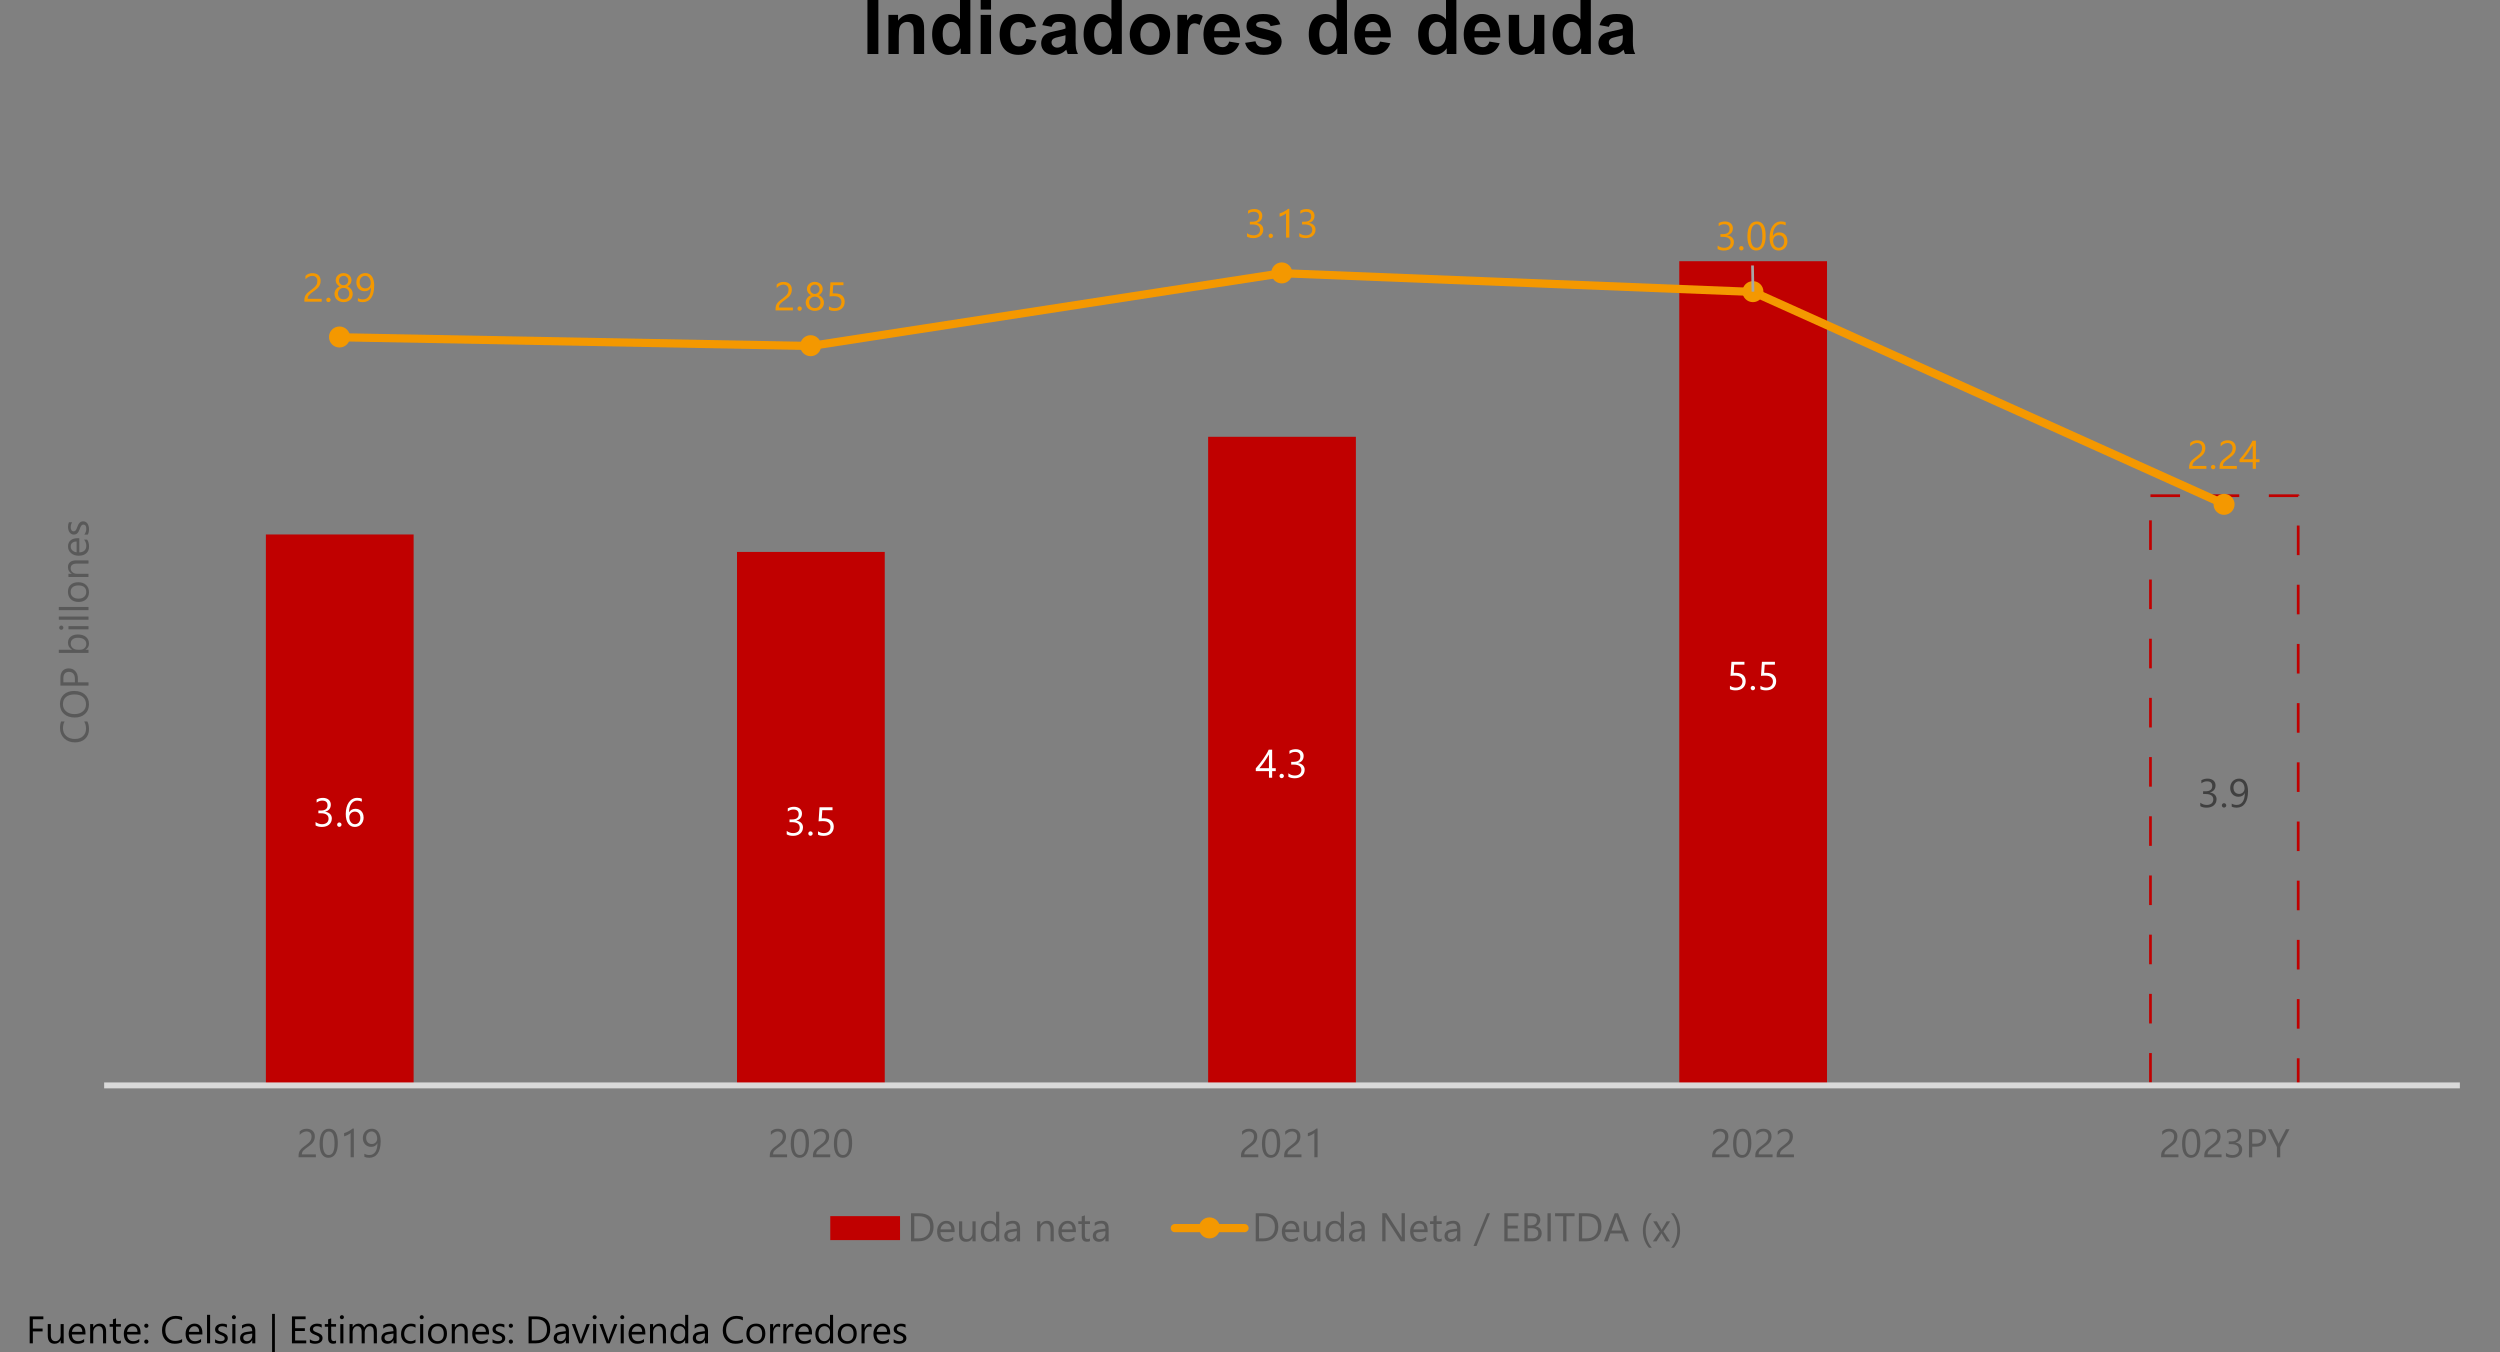 <?xml version="1.0" encoding="UTF-8"?><svg id="Layer_1" xmlns="http://www.w3.org/2000/svg" width="844.67" height="456.92" xmlns:xlink="http://www.w3.org/1999/xlink" viewBox="0 0 844.67 456.92"><rect x="0" y="0" width="844.67" height="456.92" fill="#808080" stroke="none"/><defs><style>.cls-1{clip-path:url(#clippath-45);}.cls-2{clip-path:url(#clippath-20);}.cls-3{clip-path:url(#clippath-11);}.cls-4{clip-path:url(#clippath-16);}.cls-5{clip-path:url(#clippath-33);}.cls-6{clip-path:url(#clippath-41);}.cls-7{clip-path:url(#clippath-32);}.cls-8{clip-path:url(#clippath-2);}.cls-9{clip-path:url(#clippath-13);}.cls-10{clip-path:url(#clippath-37);}.cls-11{clip-path:url(#clippath-46);}.cls-12{clip-path:url(#clippath-25);}.cls-13,.cls-14,.cls-15,.cls-16,.cls-17,.cls-18,.cls-19,.cls-20,.cls-21,.cls-22,.cls-23{stroke-width:0px;}.cls-24{clip-path:url(#clippath-15);}.cls-25{clip-path:url(#clippath-6);}.cls-26{clip-path:url(#clippath-40);}.cls-27{clip-path:url(#clippath-26);}.cls-14{fill-rule:evenodd;}.cls-14,.cls-23{fill:#c00000;}.cls-15,.cls-16{fill:none;}.cls-28{clip-path:url(#clippath-7);}.cls-29{clip-path:url(#clippath-21);}.cls-30{clip-path:url(#clippath-34);}.cls-31{clip-path:url(#clippath-1);}.cls-32{clip-path:url(#clippath-4);}.cls-16{clip-rule:evenodd;}.cls-33{clip-path:url(#clippath-36);}.cls-34{clip-path:url(#clippath-27);}.cls-35{clip-path:url(#clippath-44);}.cls-36{clip-path:url(#clippath-12);}.cls-17{fill:#fff;}.cls-37{clip-path:url(#clippath-24);}.cls-38{clip-path:url(#clippath-30);}.cls-18{fill:#595959;}.cls-39{clip-path:url(#clippath-22);}.cls-40{clip-path:url(#clippath-9);}.cls-19{fill:#f49800;}.cls-41{clip-path:url(#clippath);}.cls-20{fill:#d9d9d9;}.cls-42{clip-path:url(#clippath-19);}.cls-43{clip-path:url(#clippath-31);}.cls-21{fill:#a6a6a6;}.cls-44{clip-path:url(#clippath-3);}.cls-22{fill:#404040;}.cls-45{clip-path:url(#clippath-43);}.cls-46{clip-path:url(#clippath-8);}.cls-47{clip-path:url(#clippath-29);}.cls-48{clip-path:url(#clippath-18);}.cls-49{clip-path:url(#clippath-14);}.cls-50{clip-path:url(#clippath-17);}.cls-51{clip-path:url(#clippath-5);}.cls-52{clip-path:url(#clippath-42);}.cls-53{clip-path:url(#clippath-10);}.cls-54{clip-path:url(#clippath-23);}.cls-55{clip-path:url(#clippath-28);}.cls-56{clip-path:url(#clippath-35);}</style><clipPath id="clippath"><polygon class="cls-16" points="35.05 367.6 832 367.6 832 60.13 35.05 60.13 35.05 367.6 35.05 367.6"/></clipPath><clipPath id="clippath-1"><polygon class="cls-16" points="35.05 367.6 832 367.6 832 60.13 35.05 60.13 35.05 367.6 35.05 367.6"/></clipPath><clipPath id="clippath-2"><polygon class="cls-16" points="0 434.75 844.52 434.75 844.52 14.18 0 14.18 0 434.75 0 434.75"/></clipPath><clipPath id="clippath-3"><polygon class="cls-16" points="35.05 367.6 832 367.6 832 60.13 35.05 60.13 35.05 367.6 35.05 367.6"/></clipPath><clipPath id="clippath-4"><polygon class="cls-16" points="0 434.75 844.52 434.75 844.52 14.18 0 14.18 0 434.75 0 434.75"/></clipPath><clipPath id="clippath-5"><polygon class="cls-16" points="0 434.75 844.52 434.75 844.52 14.18 0 14.18 0 434.75 0 434.75"/></clipPath><clipPath id="clippath-6"><rect class="cls-15" y="14.18" width="844.52" height="420.57"/></clipPath><clipPath id="clippath-7"><polygon class="cls-16" points="0 434.75 844.52 434.75 844.52 14.18 0 14.18 0 434.75 0 434.75"/></clipPath><clipPath id="clippath-8"><rect class="cls-15" y="14.18" width="844.52" height="420.57"/></clipPath><clipPath id="clippath-9"><polygon class="cls-16" points="0 434.75 844.52 434.75 844.52 14.18 0 14.18 0 434.75 0 434.75"/></clipPath><clipPath id="clippath-10"><rect class="cls-15" y="14.18" width="844.52" height="420.57"/></clipPath><clipPath id="clippath-11"><polygon class="cls-16" points="0 434.75 844.52 434.75 844.52 14.18 0 14.18 0 434.75 0 434.75"/></clipPath><clipPath id="clippath-12"><rect class="cls-15" y="14.18" width="844.52" height="420.57"/></clipPath><clipPath id="clippath-13"><polygon class="cls-16" points="0 434.75 844.52 434.75 844.52 14.18 0 14.18 0 434.75 0 434.75"/></clipPath><clipPath id="clippath-14"><rect class="cls-15" y="14.18" width="844.52" height="420.57"/></clipPath><clipPath id="clippath-15"><polygon class="cls-16" points="0 434.75 844.52 434.75 844.52 14.18 0 14.18 0 434.75 0 434.75"/></clipPath><clipPath id="clippath-16"><polygon class="cls-16" points="0 434.75 844.52 434.75 844.52 14.18 0 14.18 0 434.75 0 434.75"/></clipPath><clipPath id="clippath-17"><rect class="cls-15" y="14.18" width="844.52" height="420.57"/></clipPath><clipPath id="clippath-18"><polygon class="cls-16" points="0 434.75 844.52 434.75 844.52 14.18 0 14.18 0 434.75 0 434.75"/></clipPath><clipPath id="clippath-19"><rect class="cls-15" y="14.18" width="844.52" height="420.57"/></clipPath><clipPath id="clippath-20"><polygon class="cls-16" points="0 434.75 844.52 434.75 844.52 14.18 0 14.18 0 434.75 0 434.75"/></clipPath><clipPath id="clippath-21"><rect class="cls-15" y="14.18" width="844.52" height="420.57"/></clipPath><clipPath id="clippath-22"><polygon class="cls-16" points="0 434.75 844.52 434.75 844.52 14.18 0 14.18 0 434.75 0 434.75"/></clipPath><clipPath id="clippath-23"><rect class="cls-15" y="14.18" width="844.52" height="420.57"/></clipPath><clipPath id="clippath-24"><polygon class="cls-16" points="0 434.75 844.52 434.75 844.52 14.18 0 14.18 0 434.75 0 434.75"/></clipPath><clipPath id="clippath-25"><rect class="cls-15" y="14.18" width="844.52" height="420.57"/></clipPath><clipPath id="clippath-26"><polygon class="cls-16" points="0 434.75 844.52 434.75 844.52 14.18 0 14.18 0 434.75 0 434.75"/></clipPath><clipPath id="clippath-27"><rect class="cls-15" y="14.18" width="844.52" height="420.57"/></clipPath><clipPath id="clippath-28"><polygon class="cls-16" points="0 434.75 844.52 434.75 844.52 14.18 0 14.18 0 434.75 0 434.75"/></clipPath><clipPath id="clippath-29"><rect class="cls-15" y="14.18" width="844.52" height="420.57"/></clipPath><clipPath id="clippath-30"><polygon class="cls-16" points="0 434.75 844.52 434.75 844.52 14.18 0 14.18 0 434.75 0 434.75"/></clipPath><clipPath id="clippath-31"><rect class="cls-15" y="14.18" width="844.52" height="420.57"/></clipPath><clipPath id="clippath-32"><polygon class="cls-16" points="0 434.75 844.52 434.75 844.52 14.18 0 14.18 0 434.75 0 434.75"/></clipPath><clipPath id="clippath-33"><rect class="cls-15" y="14.18" width="844.52" height="420.57"/></clipPath><clipPath id="clippath-34"><polygon class="cls-16" points="0 434.75 844.52 434.75 844.52 14.18 0 14.18 0 434.75 0 434.75"/></clipPath><clipPath id="clippath-35"><rect class="cls-15" y="14.18" width="844.52" height="420.57"/></clipPath><clipPath id="clippath-36"><polygon class="cls-16" points="0 434.75 844.52 434.75 844.52 14.18 0 14.18 0 434.75 0 434.75"/></clipPath><clipPath id="clippath-37"><rect class="cls-15" y="14.18" width="844.52" height="420.57"/></clipPath><clipPath id="clippath-38"><polygon class="cls-16" points="0 434.75 844.52 434.75 844.52 14.18 0 14.18 0 434.75 0 434.75"/></clipPath><clipPath id="clippath-40"><polygon class="cls-16" points="0 434.75 844.52 434.75 844.52 14.18 0 14.18 0 434.75 0 434.75"/></clipPath><clipPath id="clippath-41"><polygon class="cls-16" points="0 434.75 844.52 434.75 844.52 14.18 0 14.18 0 434.75 0 434.75"/></clipPath><clipPath id="clippath-42"><rect class="cls-15" y="14.18" width="844.52" height="420.57"/></clipPath><clipPath id="clippath-43"><polygon class="cls-16" points="0 434.75 844.52 434.75 844.52 14.18 0 14.18 0 434.75 0 434.75"/></clipPath><clipPath id="clippath-44"><polygon class="cls-16" points="0 434.75 844.52 434.75 844.52 14.18 0 14.18 0 434.75 0 434.75"/></clipPath><clipPath id="clippath-45"><polygon class="cls-16" points="0 434.75 844.52 434.75 844.52 14.18 0 14.18 0 434.75 0 434.75"/></clipPath><clipPath id="clippath-46"><rect class="cls-15" y="14.18" width="844.52" height="420.57"/></clipPath><clipPath id="clippath-47"><polygon class="cls-16" points="0 434.9 844.67 434.9 844.67 14.18 0 14.18 0 434.9 0 434.9"/></clipPath><clipPath id="clippath-49"><polygon class="cls-16" points="0 434.9 844.67 434.9 844.67 14.18 0 14.18 0 434.9 0 434.9"/></clipPath></defs><path class="cls-13" d="m293.08,18.25V0h3.69v18.25h-3.69Z"/><path class="cls-13" d="m312.22,18.25h-3.5v-6.75c0-1.43-.07-2.35-.22-2.77s-.39-.74-.73-.98-.74-.35-1.21-.35c-.61,0-1.15.17-1.63.5s-.81.77-.99,1.32c-.18.55-.27,1.56-.27,3.04v5.99h-3.5V5.03h3.25v1.94c1.15-1.49,2.61-2.24,4.36-2.24.77,0,1.48.14,2.12.42.64.28,1.12.63,1.45,1.06.33.43.56.92.69,1.47.13.55.19,1.33.19,2.35v8.21Z"/><path class="cls-13" d="m327.84,18.25h-3.25v-1.94c-.54.75-1.18,1.32-1.91,1.69-.73.37-1.48.55-2.22.55-1.52,0-2.82-.61-3.9-1.84-1.08-1.22-1.62-2.93-1.62-5.12s.53-3.94,1.58-5.11c1.05-1.17,2.39-1.75,4-1.75,1.48,0,2.76.61,3.83,1.84V0h3.5v18.25Zm-9.34-6.9c0,1.41.19,2.43.58,3.06.56.91,1.35,1.37,2.37,1.37.8,0,1.49-.34,2.05-1.03s.85-1.71.85-3.07c0-1.52-.27-2.61-.82-3.28s-1.25-1-2.1-1-1.52.33-2.09.99c-.56.66-.84,1.65-.84,2.96Z"/><path class="cls-13" d="m331.34,3.24V0h3.5v3.24h-3.5Zm0,15.01V5.03h3.5v13.22h-3.5Z"/><path class="cls-13" d="m350.03,8.94l-3.45.62c-.12-.69-.38-1.21-.79-1.56-.41-.35-.94-.52-1.6-.52-.87,0-1.57.3-2.09.9s-.78,1.61-.78,3.02c0,1.57.26,2.68.79,3.32.53.65,1.23.97,2.12.97.66,0,1.21-.19,1.63-.57.42-.38.72-1.03.9-1.95l3.44.58c-.36,1.58-1.04,2.77-2.05,3.57-1.01.81-2.37,1.21-4.07,1.21-1.93,0-3.48-.61-4.62-1.83s-1.72-2.91-1.72-5.07.58-3.88,1.73-5.1c1.15-1.22,2.71-1.82,4.68-1.82,1.61,0,2.89.35,3.84,1.04s1.63,1.75,2.05,3.17Z"/><path class="cls-13" d="m355.32,9.06l-3.17-.57c.36-1.28.97-2.22,1.84-2.84.87-.61,2.17-.92,3.88-.92,1.56,0,2.72.18,3.49.55s1.3.84,1.61,1.41c.31.57.47,1.61.47,3.13l-.04,4.08c0,1.16.06,2.02.17,2.57.11.55.32,1.14.63,1.77h-3.46c-.09-.23-.2-.58-.34-1.03-.06-.21-.1-.34-.12-.41-.6.58-1.24,1.02-1.92,1.31-.68.29-1.41.44-2.18.44-1.36,0-2.43-.37-3.22-1.11-.78-.74-1.18-1.67-1.18-2.8,0-.75.18-1.41.54-2,.36-.58.86-1.03,1.5-1.34.64-.31,1.57-.58,2.78-.82,1.63-.31,2.77-.59,3.4-.86v-.35c0-.67-.17-1.15-.5-1.44-.33-.29-.96-.43-1.88-.43-.62,0-1.11.12-1.46.37-.35.25-.63.67-.85,1.29Zm4.68,2.84c-.45.15-1.16.33-2.13.54-.97.21-1.61.41-1.91.61-.46.32-.68.73-.68,1.23s.18.91.55,1.27.83.54,1.39.54c.63,0,1.23-.21,1.8-.62.42-.31.7-.7.83-1.16.09-.3.14-.87.14-1.71v-.7Z"/><path class="cls-13" d="m379.01,18.25h-3.25v-1.94c-.54.75-1.18,1.32-1.91,1.69-.73.37-1.48.55-2.22.55-1.52,0-2.82-.61-3.9-1.84-1.08-1.22-1.62-2.93-1.62-5.12s.53-3.94,1.58-5.11c1.05-1.17,2.39-1.75,4-1.75,1.48,0,2.76.61,3.83,1.84V0h3.5v18.25Zm-9.34-6.9c0,1.41.19,2.43.58,3.06.56.91,1.35,1.37,2.37,1.37.8,0,1.49-.34,2.05-1.03s.85-1.71.85-3.07c0-1.52-.27-2.61-.82-3.28s-1.25-1-2.1-1-1.52.33-2.09.99c-.56.66-.84,1.65-.84,2.96Z"/><path class="cls-13" d="m381.7,11.45c0-1.16.29-2.29.86-3.37.57-1.09,1.38-1.92,2.43-2.49,1.05-.57,2.22-.86,3.52-.86,2,0,3.64.65,4.92,1.95,1.28,1.3,1.92,2.94,1.92,4.92s-.65,3.66-1.94,4.97c-1.29,1.31-2.92,1.97-4.87,1.97-1.21,0-2.37-.27-3.47-.82-1.1-.55-1.94-1.35-2.51-2.41-.57-1.06-.86-2.35-.86-3.86Zm3.59.19c0,1.31.31,2.31.93,3.01.62.7,1.39,1.05,2.3,1.05s1.68-.35,2.3-1.05c.62-.7.93-1.71.93-3.04s-.31-2.29-.93-2.99c-.62-.7-1.38-1.05-2.3-1.05s-1.68.35-2.3,1.05c-.62.7-.93,1.7-.93,3.01Z"/><path class="cls-13" d="m401.33,18.25h-3.5V5.03h3.25v1.88c.56-.89,1.06-1.47,1.5-1.75.44-.28.95-.42,1.51-.42.8,0,1.56.22,2.3.66l-1.08,3.05c-.59-.38-1.14-.57-1.64-.57s-.9.14-1.25.4-.61.76-.8,1.46c-.2.71-.29,2.18-.29,4.43v4.08Z"/><path class="cls-13" d="m415.28,14.04l3.49.58c-.45,1.28-1.16,2.25-2.12,2.92s-2.18,1-3.63,1c-2.3,0-4-.75-5.1-2.25-.87-1.2-1.31-2.72-1.31-4.56,0-2.19.57-3.91,1.72-5.15,1.15-1.24,2.59-1.86,4.34-1.86,1.97,0,3.52.65,4.66,1.95,1.14,1.3,1.68,3.29,1.63,5.97h-8.76c.02,1.04.31,1.84.85,2.42.54.58,1.21.87,2.02.87.55,0,1.01-.15,1.38-.45s.66-.78.85-1.44Zm.2-3.53c-.02-1.01-.29-1.78-.78-2.31s-1.1-.79-1.82-.79c-.76,0-1.39.28-1.89.83-.5.56-.74,1.31-.73,2.27h5.23Z"/><path class="cls-13" d="m420.67,14.48l3.51-.54c.15.68.45,1.2.91,1.55s1.1.53,1.92.53c.9,0,1.59-.17,2.04-.5.31-.23.46-.54.46-.93,0-.27-.08-.49-.25-.66-.17-.17-.56-.32-1.17-.46-2.82-.62-4.61-1.19-5.37-1.71-1.05-.71-1.57-1.71-1.57-2.97,0-1.15.45-2.11,1.36-2.89.9-.78,2.31-1.17,4.21-1.17s3.15.29,4.03.88c.88.59,1.49,1.46,1.82,2.61l-3.3.61c-.14-.51-.41-.91-.8-1.18s-.96-.41-1.69-.41c-.92,0-1.58.13-1.98.39-.27.18-.4.42-.4.71,0,.25.12.46.35.63.32.23,1.4.56,3.27.98,1.86.42,3.16.94,3.9,1.56.73.62,1.1,1.49,1.1,2.6,0,1.21-.51,2.25-1.52,3.12-1.01.87-2.51,1.31-4.49,1.31-1.8,0-3.23-.37-4.28-1.1-1.05-.73-1.74-1.72-2.06-2.98Z"/><path class="cls-13" d="m455.09,18.25h-3.25v-1.94c-.54.75-1.18,1.32-1.91,1.69-.73.37-1.47.55-2.22.55-1.52,0-2.82-.61-3.9-1.84-1.08-1.22-1.62-2.93-1.62-5.12s.53-3.94,1.58-5.11c1.05-1.17,2.39-1.75,4-1.75,1.48,0,2.75.61,3.83,1.84V0h3.5v18.25Zm-9.34-6.9c0,1.41.19,2.43.58,3.06.56.91,1.35,1.37,2.37,1.37.8,0,1.49-.34,2.05-1.03s.85-1.71.85-3.07c0-1.52-.27-2.61-.82-3.28s-1.25-1-2.1-1-1.52.33-2.08.99c-.56.66-.84,1.65-.84,2.96Z"/><path class="cls-13" d="m466.25,14.04l3.49.58c-.45,1.28-1.16,2.25-2.12,2.92-.97.67-2.18,1-3.63,1-2.3,0-4-.75-5.1-2.25-.87-1.2-1.31-2.72-1.31-4.56,0-2.19.57-3.91,1.72-5.15,1.15-1.24,2.59-1.86,4.34-1.86,1.97,0,3.52.65,4.66,1.95,1.14,1.3,1.68,3.29,1.63,5.97h-8.76c.02,1.04.31,1.84.85,2.42.54.58,1.21.87,2.02.87.55,0,1.01-.15,1.38-.45.37-.3.66-.78.85-1.44Zm.2-3.53c-.02-1.01-.29-1.78-.78-2.31-.5-.53-1.1-.79-1.82-.79-.76,0-1.39.28-1.89.83-.5.56-.74,1.31-.73,2.27h5.23Z"/><path class="cls-13" d="m492.05,18.25h-3.25v-1.94c-.54.75-1.18,1.32-1.91,1.69-.73.37-1.48.55-2.22.55-1.52,0-2.82-.61-3.9-1.84-1.08-1.22-1.62-2.93-1.62-5.12s.53-3.94,1.58-5.11c1.05-1.17,2.39-1.75,4-1.75,1.48,0,2.76.61,3.83,1.84V0h3.5v18.25Zm-9.34-6.9c0,1.41.19,2.43.58,3.06.56.91,1.35,1.37,2.37,1.37.8,0,1.49-.34,2.05-1.03s.85-1.71.85-3.07c0-1.52-.27-2.61-.82-3.28s-1.25-1-2.1-1-1.52.33-2.09.99c-.56.66-.84,1.65-.84,2.96Z"/><path class="cls-13" d="m503.21,14.04l3.49.58c-.45,1.28-1.16,2.25-2.12,2.92-.97.67-2.18,1-3.63,1-2.3,0-4-.75-5.1-2.25-.87-1.2-1.31-2.72-1.31-4.56,0-2.19.57-3.91,1.72-5.15,1.15-1.24,2.59-1.86,4.34-1.86,1.97,0,3.52.65,4.66,1.95,1.14,1.3,1.68,3.29,1.63,5.97h-8.76c.02,1.04.31,1.84.85,2.42.54.58,1.21.87,2.02.87.55,0,1.01-.15,1.38-.45.37-.3.66-.78.85-1.44Zm.2-3.53c-.02-1.01-.29-1.78-.78-2.31-.5-.53-1.1-.79-1.82-.79-.76,0-1.39.28-1.89.83-.5.56-.74,1.31-.73,2.27h5.23Z"/><path class="cls-13" d="m518.54,18.25v-1.98c-.48.71-1.11,1.26-1.9,1.67-.78.41-1.61.61-2.48.61s-1.69-.2-2.39-.58c-.71-.39-1.22-.94-1.53-1.64-.32-.71-.47-1.68-.47-2.92V5.03h3.5v6.07c0,1.86.06,3,.19,3.42s.36.75.7,1,.77.37,1.29.37c.6,0,1.13-.16,1.61-.49.47-.33.8-.73.97-1.22s.26-1.67.26-3.57v-5.58h3.5v13.22h-3.25Z"/><path class="cls-13" d="m537.48,18.25h-3.25v-1.94c-.54.75-1.18,1.32-1.91,1.69-.73.37-1.48.55-2.22.55-1.52,0-2.82-.61-3.9-1.84-1.08-1.22-1.62-2.93-1.62-5.12s.53-3.94,1.58-5.11c1.05-1.17,2.39-1.75,4-1.75,1.48,0,2.76.61,3.83,1.84V0h3.5v18.25Zm-9.34-6.9c0,1.41.19,2.43.58,3.06.56.91,1.35,1.37,2.37,1.37.8,0,1.49-.34,2.05-1.03s.85-1.71.85-3.07c0-1.52-.27-2.61-.82-3.28s-1.25-1-2.1-1-1.52.33-2.09.99c-.56.66-.84,1.65-.84,2.96Z"/><path class="cls-13" d="m543.6,9.06l-3.17-.57c.36-1.28.97-2.22,1.84-2.84.87-.61,2.17-.92,3.88-.92,1.56,0,2.72.18,3.49.55s1.3.84,1.61,1.41c.31.57.47,1.61.47,3.13l-.04,4.08c0,1.16.06,2.02.17,2.57s.32,1.14.63,1.77h-3.46c-.09-.23-.2-.58-.34-1.03-.06-.21-.1-.34-.12-.41-.6.58-1.24,1.02-1.92,1.31-.68.29-1.41.44-2.18.44-1.36,0-2.43-.37-3.22-1.11-.78-.74-1.18-1.67-1.18-2.8,0-.75.18-1.41.54-2s.86-1.03,1.5-1.34c.64-.31,1.57-.58,2.78-.82,1.63-.31,2.77-.59,3.4-.86v-.35c0-.67-.17-1.15-.5-1.44-.33-.29-.96-.43-1.88-.43-.62,0-1.11.12-1.46.37-.35.25-.63.67-.85,1.29Zm4.68,2.84c-.45.15-1.16.33-2.13.54-.97.21-1.61.41-1.9.61-.46.32-.68.73-.68,1.23s.18.91.55,1.27.83.54,1.39.54c.63,0,1.23-.21,1.81-.62.42-.31.7-.7.83-1.16.09-.3.14-.87.14-1.71v-.7Z"/><g class="cls-41"><path class="cls-23" d="m776.49,367.18h-.84v-.92h.38v-8.7h.92v9.16c0,.25-.21.46-.46.46Zm-10.84,0h-10v-.92h10v.92Zm-20,0h-10v-.92h10v.92Zm-18.62-1.38h-.92v-10h.92v10Zm49.92-18.24h-.92v-10h.92v10Zm-49.92-1.76h-.92v-10h.92v10Zm49.92-18.24h-.92v-10h.92v10Zm-49.92-1.76h-.92v-10h.92v10Zm49.92-18.24h-.92v-10h.92v10Zm-49.92-1.76h-.92v-10h.92v10Zm49.92-18.24h-.92v-10h.92v10Zm-49.92-1.76h-.92v-10h.92v10Zm49.92-18.24h-.92v-10h.92v10Zm-49.92-1.76h-.92v-10h.92v10Zm49.92-18.24h-.92v-10h.92v10Zm-49.92-1.76h-.92v-10h.92v10Zm49.92-18.24h-.92v-10h.92v10Zm-49.92-1.76h-.92v-10h.92v10Zm49.92-18.24h-.92v-10h.92v10Zm-49.92-1.76h-.92v-10h.92v10Zm49.92-18.24h-.92v-10h.92v10Zm-49.92-1.76h-.92v-10h.92v10Zm49.46-17.86h-9.92v-.92h9.92c.25,0,.46.21.46.46l-.46.04v.42Zm-19.92,0h-10v-.92h10v.92Zm-20,0h-10v-.92h10v.92Z"/></g><g class="cls-31"><path class="cls-23" d="m89.83,180.58h49.92v186.13h-49.92v-186.13h0Zm159.18,5.89h49.92v180.24h-49.92v-180.24h0Zm159.18-38.88h49.92v219.12h-49.92v-219.12h0Zm159.18-59.34h49.92v278.46h-49.92V88.25h0Z"/></g><g class="cls-8"><rect class="cls-20" x="35.19" y="365.72" width="795.92" height="2"/></g><g class="cls-44"><path class="cls-19" d="m751.52,171.73c-.19,0-.38-.04-.57-.12l-158.94-71.6-158.78-6.32-159.05,24.57c-.08.01-.16.01-.24.02l-159.18-2.95c-.76-.01-1.37-.64-1.35-1.41.01-.75.63-1.35,1.38-1.35h.03l159.07,2.94,159.07-24.57c.09-.01.18-.02.27-.02l159.18,6.33c.18,0,.35.05.51.12l159.19,71.71c.7.31,1,1.13.69,1.83-.23.51-.73.81-1.26.81Z"/></g><g class="cls-32"><path class="cls-19" d="m117.8,113.85c0,1.71-1.38,3.09-3.09,3.09s-3.09-1.38-3.09-3.09,1.38-3.09,3.09-3.09,3.09,1.38,3.09,3.09h0Z"/><path class="cls-19" d="m114.7,117.41c-1.96,0-3.55-1.59-3.55-3.55s1.59-3.55,3.55-3.55,3.55,1.59,3.55,3.55-1.59,3.55-3.55,3.55Zm0-6.18c-1.45,0-2.63,1.18-2.63,2.63s1.18,2.63,2.63,2.63,2.63-1.18,2.63-2.63-1.18-2.63-2.63-2.63Z"/><path class="cls-19" d="m276.98,116.8c0,1.71-1.38,3.09-3.09,3.09s-3.09-1.38-3.09-3.09,1.38-3.09,3.09-3.09,3.09,1.38,3.09,3.09h0Z"/><path class="cls-19" d="m273.89,120.35c-1.96,0-3.55-1.59-3.55-3.55s1.59-3.55,3.55-3.55,3.55,1.59,3.55,3.55-1.59,3.55-3.55,3.55Zm0-6.18c-1.45,0-2.63,1.18-2.63,2.63s1.18,2.63,2.63,2.63,2.63-1.18,2.63-2.63-1.18-2.63-2.63-2.63Z"/><path class="cls-19" d="m436.17,92.21c0,1.71-1.38,3.09-3.09,3.09s-3.09-1.38-3.09-3.09,1.38-3.09,3.09-3.09,3.09,1.38,3.09,3.09h0Z"/><path class="cls-19" d="m433.07,95.76c-1.96,0-3.55-1.59-3.55-3.55s1.59-3.55,3.55-3.55,3.55,1.59,3.55,3.55-1.59,3.55-3.55,3.55Zm0-6.19c-1.45,0-2.63,1.18-2.63,2.63s1.18,2.63,2.63,2.63,2.63-1.18,2.63-2.63-1.18-2.63-2.63-2.63Z"/><path class="cls-19" d="m595.35,98.54c0,1.71-1.38,3.09-3.09,3.09s-3.09-1.38-3.09-3.09,1.38-3.09,3.09-3.09,3.09,1.38,3.09,3.09h0Z"/><path class="cls-19" d="m592.26,102.09c-1.96,0-3.55-1.59-3.55-3.55s1.59-3.55,3.55-3.55,3.55,1.59,3.55,3.55-1.59,3.55-3.55,3.55Zm0-6.19c-1.45,0-2.63,1.18-2.63,2.63s1.18,2.63,2.63,2.63,2.63-1.18,2.63-2.63-1.18-2.63-2.63-2.63Z"/><path class="cls-19" d="m754.54,170.4c0,1.71-1.38,3.09-3.09,3.09s-3.09-1.38-3.09-3.09,1.38-3.09,3.09-3.09,3.09,1.38,3.09,3.09h0Z"/><path class="cls-19" d="m751.44,173.95c-1.96,0-3.55-1.59-3.55-3.55s1.59-3.55,3.55-3.55,3.55,1.59,3.55,3.55-1.59,3.55-3.55,3.55Zm0-6.19c-1.45,0-2.63,1.18-2.63,2.63s1.18,2.63,2.63,2.63,2.63-1.18,2.63-2.63-1.18-2.63-2.63-2.63Z"/></g><g class="cls-51"><g class="cls-25"><path class="cls-17" d="m112.11,276.54c0,.43-.08.82-.24,1.17s-.39.65-.68.9c-.29.25-.64.44-1.05.58-.41.14-.86.21-1.36.21-.9,0-1.62-.17-2.16-.52v-1.16c.64.5,1.37.75,2.2.75.33,0,.63-.04.9-.13.27-.08.5-.21.69-.36.19-.16.34-.35.44-.58s.16-.48.16-.76c0-1.24-.88-1.86-2.65-1.86h-.79v-.92h.75c1.56,0,2.34-.58,2.34-1.75,0-1.08-.6-1.61-1.79-1.61-.67,0-1.3.22-1.89.67v-1.05c.6-.36,1.32-.54,2.16-.54.4,0,.76.06,1.08.17.32.11.6.26.83.46.23.2.41.44.53.71.13.28.19.58.19.92,0,1.25-.63,2.05-1.89,2.41v.03c.32.04.62.11.89.23.27.12.51.28.71.47.2.19.35.42.47.68.11.26.17.55.17.87Z"/><path class="cls-17" d="m114.64,279.37c-.2,0-.38-.07-.52-.22-.14-.15-.21-.32-.21-.52s.07-.38.21-.53c.14-.15.32-.22.52-.22s.38.07.53.22c.15.15.22.32.22.53s-.07.38-.22.52-.32.22-.53.22Z"/><path class="cls-17" d="m122.86,276.22c0,.46-.08.89-.23,1.28-.15.39-.36.72-.62,1.01s-.58.5-.95.66c-.37.16-.76.23-1.19.23-.48,0-.9-.1-1.28-.3-.38-.2-.7-.48-.96-.86-.26-.37-.46-.83-.6-1.37s-.21-1.14-.21-1.82c0-.82.09-1.57.27-2.25.18-.67.44-1.25.78-1.73.34-.48.74-.85,1.22-1.11s1.01-.39,1.59-.39c.65,0,1.18.09,1.57.27v1.03c-.49-.25-1.01-.38-1.55-.38-.42,0-.81.09-1.14.28-.34.19-.63.46-.87.8-.24.35-.43.76-.56,1.25-.13.49-.19,1.03-.19,1.63h.03c.44-.79,1.16-1.18,2.16-1.18.41,0,.79.07,1.12.21s.62.34.85.6c.24.26.42.57.55.92.13.36.19.75.19,1.19Zm-1.11.14c0-.33-.04-.63-.13-.89-.08-.26-.2-.49-.36-.67-.16-.19-.35-.33-.58-.43-.23-.1-.49-.15-.78-.15-.27,0-.52.05-.75.15-.23.1-.43.24-.6.41-.17.17-.3.38-.39.61-.09.23-.14.48-.14.74,0,.33.05.63.14.92.09.28.22.53.39.74.17.21.37.38.6.5.23.12.49.18.77.18s.52-.05.75-.16c.22-.1.42-.25.58-.43.16-.19.28-.41.37-.66.09-.26.13-.54.13-.86Z"/></g></g><g class="cls-28"><g class="cls-46"><path class="cls-17" d="m271.3,279.55c0,.43-.08.82-.24,1.17s-.39.65-.68.9c-.29.25-.64.44-1.05.58-.41.14-.86.21-1.36.21-.9,0-1.62-.17-2.16-.52v-1.16c.64.5,1.37.75,2.2.75.33,0,.63-.04.9-.13.27-.08.5-.21.69-.36.19-.16.34-.35.44-.58s.16-.48.16-.76c0-1.24-.88-1.86-2.65-1.86h-.79v-.92h.75c1.56,0,2.34-.58,2.34-1.75,0-1.08-.6-1.61-1.79-1.61-.67,0-1.3.22-1.89.67v-1.05c.6-.36,1.32-.54,2.16-.54.4,0,.76.06,1.08.17.32.11.6.26.83.46.23.2.41.44.53.71.13.28.19.58.19.92,0,1.25-.63,2.05-1.89,2.41v.03c.32.04.62.11.89.23.27.12.51.28.71.47.2.19.35.42.47.68.11.26.17.55.17.87Z"/><path class="cls-17" d="m273.83,282.38c-.2,0-.38-.07-.52-.22-.14-.15-.21-.32-.21-.52s.07-.38.21-.53c.14-.15.32-.22.52-.22s.38.07.53.22c.15.15.22.32.22.53s-.07.38-.22.52-.32.22-.53.22Z"/><path class="cls-17" d="m281.7,279.34c0,.46-.08.88-.24,1.26-.16.38-.38.7-.68.97-.29.27-.65.48-1.06.62s-.88.22-1.38.22c-.88,0-1.54-.13-1.96-.4v-1.15c.64.42,1.3.62,1.98.62.34,0,.65-.05.93-.15.28-.1.51-.24.7-.42.19-.18.34-.4.45-.65.1-.26.16-.54.16-.84,0-.62-.21-1.1-.62-1.45s-1.02-.53-1.81-.53c-.13,0-.26,0-.4,0-.14,0-.28.01-.42.02-.14,0-.28.01-.41.02-.13,0-.26.02-.37.03l.32-4.76h4.39v.98h-3.45l-.19,2.78c.14,0,.29-.02.45-.02.16,0,.3,0,.42,0,.5,0,.95.07,1.35.2.4.13.73.32,1.01.57.28.25.49.54.63.9.14.35.21.75.21,1.19Z"/></g></g><g class="cls-40"><g class="cls-53"><path class="cls-17" d="m429.82,253.29v6.26h1.22v.99h-1.22v2.23h-1.07v-2.23h-4.46v-.94c.41-.47.83-.97,1.26-1.5.42-.53.83-1.07,1.21-1.62.39-.55.74-1.09,1.07-1.64.33-.54.61-1.07.83-1.56h1.16Zm-4.31,6.26h3.23v-4.64c-.33.58-.64,1.09-.94,1.55-.29.45-.58.87-.84,1.24-.27.37-.52.71-.76,1.01-.24.3-.47.58-.69.85Z"/><path class="cls-17" d="m433.03,262.92c-.2,0-.38-.07-.52-.22-.14-.15-.21-.32-.21-.52s.07-.38.21-.53c.14-.15.32-.22.52-.22s.38.07.53.22c.15.15.22.32.22.53s-.07.38-.22.52-.32.22-.53.22Z"/><path class="cls-17" d="m440.8,260.09c0,.43-.08.82-.24,1.17s-.39.65-.68.9c-.29.25-.65.44-1.06.58-.41.14-.86.21-1.36.21-.9,0-1.62-.17-2.16-.52v-1.16c.64.5,1.37.75,2.2.75.33,0,.63-.04.9-.13.27-.08.5-.21.69-.36.19-.16.34-.35.44-.58s.16-.48.16-.76c0-1.24-.88-1.86-2.65-1.86h-.79v-.92h.75c1.56,0,2.34-.58,2.34-1.75,0-1.08-.6-1.61-1.79-1.61-.67,0-1.3.22-1.88.67v-1.05c.6-.36,1.32-.54,2.16-.54.4,0,.76.06,1.08.17.32.11.6.26.83.46.23.2.41.44.53.71.13.28.19.58.19.92,0,1.25-.63,2.05-1.89,2.41v.03c.32.04.62.11.89.23.27.12.51.28.71.47.2.19.35.42.47.68.11.26.17.55.17.87Z"/></g></g><g class="cls-3"><g class="cls-36"><path class="cls-17" d="m589.81,230.18c0,.46-.08.88-.24,1.26-.16.38-.38.7-.68.97s-.65.48-1.06.62c-.41.15-.88.22-1.38.22-.88,0-1.54-.13-1.96-.4v-1.15c.64.42,1.3.62,1.98.62.34,0,.65-.05.93-.15.28-.1.51-.24.7-.42.19-.18.34-.4.45-.65.1-.26.16-.54.16-.84,0-.62-.21-1.1-.62-1.45-.42-.35-1.02-.53-1.81-.53-.13,0-.26,0-.4,0-.14,0-.28.01-.42.02-.14,0-.28.01-.41.02s-.26.02-.37.03l.32-4.76h4.39v.98h-3.45l-.19,2.78c.14,0,.29-.02.45-.02.16,0,.3,0,.42,0,.5,0,.95.07,1.35.2.4.13.73.32,1.01.57.28.25.49.54.63.9s.21.75.21,1.19Z"/><path class="cls-17" d="m592.23,233.22c-.2,0-.38-.07-.52-.22-.14-.15-.21-.32-.21-.52s.07-.38.21-.53c.14-.15.32-.22.52-.22s.38.07.53.22c.15.15.22.32.22.53s-.07.38-.22.52-.32.22-.53.22Z"/><path class="cls-17" d="m600.11,230.18c0,.46-.08.88-.24,1.26-.16.38-.38.7-.68.97-.29.27-.65.48-1.06.62s-.88.22-1.38.22c-.88,0-1.54-.13-1.96-.4v-1.15c.64.42,1.3.62,1.98.62.34,0,.65-.05.93-.15.28-.1.51-.24.7-.42.19-.18.34-.4.45-.65.1-.26.16-.54.16-.84,0-.62-.21-1.1-.62-1.45s-1.02-.53-1.81-.53c-.13,0-.26,0-.4,0-.14,0-.28.01-.42.02-.14,0-.28.01-.41.02-.13,0-.26.02-.37.03l.32-4.76h4.39v.98h-3.45l-.19,2.78c.14,0,.29-.02.45-.02.16,0,.3,0,.42,0,.5,0,.95.07,1.35.2.4.13.73.32,1.01.57.28.25.49.54.63.9.14.35.21.75.21,1.19Z"/></g></g><g class="cls-9"><g class="cls-49"><path class="cls-22" d="m748.9,270.03c0,.43-.08.82-.24,1.17s-.39.65-.68.9c-.29.25-.64.44-1.05.58-.41.14-.86.21-1.36.21-.9,0-1.62-.17-2.16-.52v-1.16c.64.5,1.37.75,2.2.75.33,0,.63-.04.9-.13.27-.08.5-.21.69-.36.19-.16.34-.35.44-.58s.16-.48.16-.76c0-1.24-.88-1.86-2.65-1.86h-.79v-.92h.75c1.56,0,2.34-.58,2.34-1.75,0-1.08-.6-1.61-1.79-1.61-.67,0-1.3.22-1.89.67v-1.05c.6-.36,1.32-.54,2.16-.54.4,0,.76.06,1.08.17.32.11.6.26.83.46.23.2.41.44.53.71s.19.58.19.92c0,1.25-.63,2.05-1.89,2.41v.03c.32.04.62.11.89.23.27.12.51.28.71.47.2.19.35.42.47.68.11.26.17.55.17.87Z"/><path class="cls-22" d="m751.43,272.86c-.2,0-.38-.07-.52-.22-.14-.15-.22-.32-.22-.52s.07-.38.22-.53c.14-.15.32-.22.52-.22s.38.07.53.22c.15.15.22.32.22.53s-.07.38-.22.52-.32.22-.53.22Z"/><path class="cls-22" d="m759.53,267.41c0,.87-.09,1.64-.26,2.32-.17.68-.42,1.25-.75,1.72-.33.47-.73.83-1.21,1.07s-1.02.37-1.63.37-1.18-.11-1.65-.33v-1.04c.53.3,1.08.44,1.68.44.43,0,.81-.09,1.15-.26.34-.18.62-.43.86-.77.23-.34.41-.75.54-1.25.12-.49.19-1.06.19-1.7h-.03c-.41.82-1.11,1.22-2.12,1.22-.41,0-.78-.07-1.12-.22-.34-.14-.63-.35-.88-.61-.25-.26-.44-.57-.58-.94s-.21-.76-.21-1.2c0-.47.08-.9.23-1.28.15-.39.36-.72.63-1,.27-.28.59-.5.97-.65s.78-.23,1.22-.23c.48,0,.9.1,1.27.29s.68.47.93.84c.25.37.44.82.58,1.36.13.54.2,1.15.2,1.85Zm-1.17-.97c0-.37-.05-.7-.14-1-.1-.3-.23-.56-.39-.77-.17-.21-.37-.38-.6-.5-.23-.12-.48-.18-.76-.18s-.5.05-.73.16c-.23.1-.42.25-.59.44-.17.19-.29.41-.39.67-.1.26-.14.54-.14.84,0,.33.04.63.14.9.09.26.22.49.39.67.17.18.37.32.61.42.24.1.5.15.78.15.25,0,.49-.05.71-.14.22-.09.42-.22.58-.38s.29-.35.39-.57c.09-.22.14-.45.14-.7Z"/></g></g><g class="cls-24"><rect class="cls-21" x="591.73" y="89.73" width=".92" height="8.84" transform="translate(-1.49 9.9) rotate(-.96)"/></g><g class="cls-4"><g class="cls-50"><path class="cls-19" d="m107.23,94.93c0-.29-.04-.54-.14-.76-.09-.22-.21-.4-.37-.54-.16-.14-.34-.25-.55-.32-.21-.07-.44-.11-.69-.11-.21,0-.42.03-.62.09s-.4.14-.59.24c-.19.1-.38.22-.56.36s-.35.3-.5.47v-1.16c.3-.3.65-.52,1.02-.68.38-.16.84-.23,1.38-.23.39,0,.75.06,1.08.17s.62.28.86.49c.24.22.43.48.57.8.14.32.21.68.21,1.09,0,.38-.04.71-.13,1.02s-.22.59-.39.86c-.17.27-.39.53-.66.77-.26.25-.58.5-.93.75-.45.32-.81.59-1.1.81-.29.23-.52.44-.69.63s-.29.39-.36.59c-.07.2-.1.42-.1.68h4.72v.97h-5.85v-.47c0-.41.04-.76.13-1.07.09-.31.23-.6.44-.88.2-.28.47-.56.8-.83.33-.28.73-.59,1.21-.94.34-.25.63-.48.86-.71.23-.22.42-.45.56-.67.14-.22.24-.45.3-.68s.09-.48.09-.74Z"/><path class="cls-19" d="m110.96,102.07c-.2,0-.38-.07-.52-.22-.14-.15-.21-.32-.21-.52s.07-.38.21-.53c.14-.15.32-.22.52-.22s.38.07.53.22c.15.15.22.32.22.53s-.07.38-.22.52-.32.22-.53.22Z"/><path class="cls-19" d="m113.01,99.28c0-.25.04-.5.12-.76.08-.25.19-.49.34-.71.15-.22.33-.42.55-.6.22-.18.47-.32.74-.43-.41-.23-.74-.52-.98-.88-.24-.36-.36-.76-.36-1.19,0-.35.07-.67.2-.97.13-.3.32-.55.56-.77.24-.22.52-.38.85-.51.33-.12.68-.18,1.06-.18s.74.06,1.06.19.61.29.85.51c.24.22.42.47.56.77s.2.62.2.96c0,.44-.12.83-.36,1.19-.24.36-.56.65-.97.88.27.11.52.25.73.43.22.18.4.38.55.6.15.22.26.46.34.71.08.25.12.51.12.76,0,.41-.07.79-.22,1.14-.15.34-.36.64-.63.88-.27.24-.6.44-.97.57-.38.14-.79.21-1.25.21s-.86-.07-1.24-.21c-.38-.14-.7-.33-.97-.57-.27-.25-.49-.54-.64-.88-.15-.34-.23-.72-.23-1.14Zm1.18-.09c0,.3.05.56.14.8.09.24.22.44.38.61.17.17.37.3.6.39.24.09.5.14.78.14s.53-.05.77-.14c.23-.09.44-.22.61-.39.17-.17.3-.37.4-.61s.14-.5.14-.79c0-.26-.05-.51-.14-.74s-.22-.44-.39-.61c-.17-.18-.37-.32-.6-.42-.23-.1-.5-.15-.79-.15-.27,0-.53.05-.76.14-.23.09-.43.23-.6.4-.17.17-.3.37-.4.61-.1.24-.15.5-.15.78Zm.34-4.4c0,.23.04.43.12.62.08.19.19.36.34.5.14.14.31.26.5.34s.39.12.61.12.42-.04.61-.13c.19-.08.36-.2.5-.34.14-.14.25-.31.34-.5.08-.19.13-.4.13-.62s-.04-.44-.12-.63c-.08-.19-.19-.36-.33-.5s-.31-.25-.5-.33-.4-.12-.62-.12c-.23,0-.45.04-.64.13-.19.08-.36.2-.5.34-.14.14-.25.31-.32.51-.08.19-.11.4-.11.62Z"/><path class="cls-19" d="m126.42,96.61c0,.87-.09,1.64-.26,2.32-.17.68-.42,1.25-.75,1.72-.33.47-.73.83-1.21,1.07-.48.24-1.02.37-1.63.37s-1.18-.11-1.65-.33v-1.04c.52.3,1.08.44,1.68.44.43,0,.81-.09,1.15-.26.34-.18.62-.43.86-.77.23-.34.41-.75.54-1.25.12-.49.19-1.06.19-1.7h-.03c-.41.82-1.11,1.22-2.12,1.22-.41,0-.78-.07-1.12-.22-.34-.14-.63-.35-.88-.61-.25-.26-.44-.57-.58-.94s-.21-.76-.21-1.2c0-.47.08-.9.23-1.28.15-.39.36-.72.64-1,.27-.28.59-.5.97-.65s.78-.23,1.22-.23c.48,0,.9.1,1.27.29.37.19.68.47.93.84.25.37.44.82.58,1.36s.2,1.15.2,1.85Zm-1.17-.97c0-.37-.05-.7-.14-1s-.23-.56-.39-.77c-.17-.21-.37-.38-.6-.5-.23-.12-.48-.18-.76-.18s-.5.05-.73.16c-.22.1-.42.25-.58.44-.17.19-.3.41-.39.67-.09.26-.14.54-.14.84,0,.33.05.63.14.9.09.26.22.49.39.67.17.18.37.32.61.42.24.1.5.15.78.15.25,0,.49-.05.71-.14.22-.09.42-.22.58-.38s.3-.35.39-.57.14-.45.14-.7Z"/></g></g><g class="cls-48"><g class="cls-42"><path class="cls-19" d="m266.43,97.88c0-.29-.04-.54-.14-.76-.09-.22-.21-.4-.37-.54-.16-.14-.34-.25-.55-.32-.21-.07-.44-.11-.69-.11-.21,0-.42.03-.62.09s-.4.14-.59.24c-.19.1-.38.22-.56.36s-.35.3-.5.47v-1.16c.3-.3.65-.52,1.02-.68.38-.16.84-.23,1.38-.23.39,0,.75.06,1.08.17s.62.28.86.49c.24.22.43.48.57.8.14.32.21.68.21,1.09,0,.38-.04.71-.13,1.02s-.22.59-.39.86c-.17.27-.39.53-.66.77-.26.25-.58.5-.93.75-.45.32-.81.59-1.1.81-.29.23-.52.44-.69.63s-.29.39-.36.59c-.07.2-.1.42-.1.68h4.72v.97h-5.85v-.47c0-.41.04-.76.13-1.07.09-.31.23-.6.44-.88.2-.28.47-.56.8-.83.33-.28.73-.59,1.21-.94.34-.25.63-.48.86-.71.23-.22.42-.45.56-.67.14-.22.24-.45.3-.68s.09-.48.09-.74Z"/><path class="cls-19" d="m270.16,105.02c-.2,0-.38-.07-.52-.22-.14-.15-.21-.32-.21-.52s.07-.38.21-.53c.14-.15.32-.22.52-.22s.38.07.53.22c.15.15.22.32.22.53s-.07.38-.22.52-.32.22-.53.22Z"/><path class="cls-19" d="m272.22,102.23c0-.25.04-.5.12-.76.08-.25.19-.49.34-.71.15-.22.33-.42.55-.6.22-.18.47-.32.74-.43-.41-.23-.74-.52-.98-.88-.24-.36-.36-.76-.36-1.19,0-.35.07-.67.2-.97.13-.3.32-.55.56-.77.24-.22.52-.38.85-.51.33-.12.68-.18,1.06-.18s.74.06,1.06.19.61.29.85.51c.24.22.42.47.56.77s.2.62.2.96c0,.44-.12.83-.36,1.19-.24.36-.56.65-.97.88.27.11.52.25.73.43.22.18.4.38.55.6.15.22.26.46.34.71.08.25.12.51.12.76,0,.41-.07.79-.22,1.14-.15.34-.36.64-.63.88-.27.24-.6.44-.97.57-.38.14-.79.21-1.25.21s-.86-.07-1.24-.21c-.38-.14-.7-.33-.97-.57-.27-.25-.49-.54-.64-.88-.15-.34-.23-.72-.23-1.14Zm1.18-.09c0,.3.05.56.14.8.09.24.22.44.38.61.17.17.37.3.6.39.24.09.5.14.78.14s.53-.05.77-.14c.23-.09.44-.22.61-.39.17-.17.3-.37.4-.61s.14-.5.14-.79c0-.26-.05-.51-.14-.74s-.22-.44-.39-.61c-.17-.18-.37-.32-.6-.42-.23-.1-.5-.15-.79-.15-.27,0-.53.05-.76.14-.23.09-.43.23-.6.4-.17.17-.3.37-.4.61-.1.24-.15.5-.15.78Zm.34-4.4c0,.23.04.43.12.62.08.19.19.36.34.5.14.14.31.26.5.34s.39.12.61.12.42-.04.61-.13c.19-.08.36-.2.5-.34.14-.14.25-.31.34-.5.08-.19.13-.4.13-.62s-.04-.44-.12-.63c-.08-.19-.19-.36-.33-.5s-.31-.25-.5-.33-.4-.12-.62-.12c-.23,0-.45.04-.64.13-.19.08-.36.2-.5.34-.14.14-.25.31-.32.51-.08.19-.11.4-.11.62Z"/><path class="cls-19" d="m285.39,101.98c0,.46-.08.88-.24,1.26-.16.38-.38.7-.68.97s-.65.48-1.06.62c-.41.15-.88.22-1.38.22-.88,0-1.54-.13-1.96-.4v-1.15c.64.42,1.3.62,1.98.62.34,0,.65-.05.93-.15.28-.1.51-.24.7-.42.19-.18.34-.4.45-.65.1-.26.16-.54.16-.84,0-.62-.21-1.1-.62-1.45-.42-.35-1.02-.53-1.81-.53-.13,0-.26,0-.4,0-.14,0-.28.01-.42.02-.14,0-.28.01-.41.02s-.26.02-.37.03l.32-4.76h4.39v.98h-3.45l-.19,2.78c.14,0,.29-.02.45-.02.16,0,.3,0,.42,0,.5,0,.95.07,1.35.2.4.13.73.32,1.01.57.28.25.49.54.63.9s.21.75.21,1.19Z"/></g></g><g class="cls-2"><g class="cls-29"><path class="cls-19" d="m426.82,77.59c0,.43-.08.82-.24,1.17s-.39.65-.68.9c-.29.25-.64.44-1.05.58-.41.14-.86.21-1.36.21-.9,0-1.62-.17-2.16-.52v-1.16c.64.5,1.37.75,2.2.75.33,0,.63-.04.9-.13.27-.08.5-.21.69-.36.19-.16.34-.35.44-.58s.16-.48.16-.76c0-1.24-.88-1.86-2.65-1.86h-.79v-.92h.75c1.56,0,2.34-.58,2.34-1.75,0-1.08-.6-1.61-1.79-1.61-.67,0-1.3.22-1.89.67v-1.05c.6-.36,1.32-.54,2.16-.54.4,0,.76.06,1.08.17.32.11.6.26.83.46.23.2.41.44.53.71.13.28.19.58.19.92,0,1.25-.63,2.05-1.89,2.41v.03c.32.04.62.11.89.23.27.12.51.28.71.47.2.19.35.42.47.68.11.26.17.55.17.87Z"/><path class="cls-19" d="m429.35,80.42c-.2,0-.38-.07-.52-.22-.14-.15-.21-.32-.21-.52s.07-.38.21-.53c.14-.15.32-.22.52-.22s.38.07.53.22c.15.15.22.32.22.53s-.07.38-.22.52-.32.22-.53.22Z"/><path class="cls-19" d="m435.6,80.28h-1.08v-8.2c-.08.08-.21.18-.37.29-.16.11-.34.21-.54.32-.2.11-.41.21-.63.3-.22.09-.44.17-.65.22v-1.1c.24-.07.49-.16.76-.27s.53-.24.79-.38c.26-.14.5-.28.73-.44.23-.15.43-.3.6-.45h.41v9.7Z"/><path class="cls-19" d="m444.47,77.59c0,.43-.08.82-.24,1.17s-.39.65-.68.9c-.29.25-.64.44-1.05.58-.41.14-.86.21-1.36.21-.9,0-1.62-.17-2.16-.52v-1.16c.64.5,1.37.75,2.2.75.33,0,.63-.04.9-.13.27-.08.5-.21.69-.36.19-.16.34-.35.44-.58s.16-.48.16-.76c0-1.24-.88-1.86-2.65-1.86h-.79v-.92h.75c1.56,0,2.34-.58,2.34-1.75,0-1.08-.6-1.61-1.79-1.61-.67,0-1.3.22-1.89.67v-1.05c.6-.36,1.32-.54,2.16-.54.4,0,.76.06,1.08.17.32.11.6.26.83.46.23.2.41.44.53.71.13.28.19.58.19.92,0,1.25-.63,2.05-1.89,2.41v.03c.32.04.62.11.89.23.27.12.51.28.71.47.2.19.35.42.47.68.11.26.17.55.17.87Z"/></g></g><g class="cls-39"><g class="cls-54"><path class="cls-19" d="m585.82,81.79c0,.43-.08.82-.24,1.17s-.39.65-.68.9c-.29.25-.64.44-1.05.58-.41.14-.86.21-1.36.21-.9,0-1.62-.17-2.16-.52v-1.16c.64.5,1.37.75,2.2.75.33,0,.63-.04.9-.13.27-.08.5-.21.69-.36.19-.16.34-.35.44-.58s.16-.48.16-.76c0-1.24-.88-1.86-2.65-1.86h-.79v-.92h.75c1.56,0,2.34-.58,2.34-1.75,0-1.08-.6-1.61-1.79-1.61-.67,0-1.3.22-1.89.67v-1.05c.6-.36,1.32-.54,2.16-.54.4,0,.76.06,1.08.17.32.11.6.26.83.46.23.2.41.44.53.71.13.28.19.58.19.92,0,1.25-.63,2.05-1.89,2.41v.03c.32.04.62.11.89.23.27.12.51.28.71.47.2.19.35.42.47.68.11.26.17.55.17.87Z"/><path class="cls-19" d="m588.35,84.62c-.2,0-.38-.07-.52-.22-.14-.15-.21-.32-.21-.52s.07-.38.21-.53c.14-.15.32-.22.52-.22s.38.07.53.22c.15.15.22.32.22.53s-.07.38-.22.52-.32.22-.53.22Z"/><path class="cls-19" d="m596.56,79.69c0,.79-.07,1.5-.21,2.11s-.35,1.13-.62,1.55c-.27.42-.6.74-1,.96s-.84.33-1.35.33c-.48,0-.9-.1-1.27-.31-.37-.21-.69-.51-.94-.92s-.45-.89-.58-1.48c-.13-.58-.2-1.25-.2-2.01,0-.83.07-1.56.21-2.2.14-.63.34-1.17.61-1.6.27-.43.6-.75,1-.97.4-.22.86-.33,1.37-.33,1.99,0,2.98,1.62,2.98,4.86Zm-1.11.11c0-2.7-.64-4.05-1.92-4.05-1.35,0-2.03,1.37-2.03,4.12,0,2.56.66,3.84,1.99,3.84s1.96-1.31,1.96-3.92Z"/><path class="cls-19" d="m603.93,81.47c0,.46-.07.89-.23,1.28-.15.39-.36.72-.62,1.01s-.58.5-.95.66c-.37.16-.76.23-1.19.23-.48,0-.9-.1-1.28-.3-.38-.2-.7-.48-.96-.86-.26-.37-.46-.83-.6-1.37-.14-.54-.21-1.14-.21-1.82,0-.82.09-1.57.27-2.25.18-.67.44-1.25.78-1.73s.74-.85,1.22-1.11c.48-.26,1.01-.39,1.59-.39.65,0,1.18.09,1.57.27v1.03c-.49-.25-1.01-.38-1.55-.38-.42,0-.81.09-1.14.28-.34.19-.63.46-.87.8s-.43.76-.56,1.25c-.13.49-.2,1.03-.2,1.63h.03c.44-.79,1.16-1.18,2.16-1.18.42,0,.79.07,1.12.21s.62.34.85.6c.24.26.42.57.55.92.13.36.19.75.19,1.19Zm-1.11.14c0-.33-.04-.63-.13-.89-.08-.26-.2-.49-.36-.67-.16-.19-.35-.33-.58-.43-.23-.1-.49-.15-.78-.15-.27,0-.52.05-.75.15-.23.1-.43.24-.6.41s-.3.38-.39.61c-.09.23-.14.48-.14.74,0,.33.05.63.14.92.09.28.22.53.39.74.17.21.37.38.6.5.23.12.49.18.77.18s.52-.05.75-.16.42-.25.58-.43c.16-.19.28-.41.37-.66.09-.26.13-.54.13-.86Z"/></g></g><g class="cls-37"><g class="cls-12"><path class="cls-19" d="m744.02,151.4c0-.29-.04-.54-.14-.76-.09-.22-.21-.4-.37-.54-.16-.14-.34-.25-.55-.32-.21-.07-.44-.11-.69-.11-.21,0-.42.03-.62.09s-.4.14-.59.24c-.19.1-.38.22-.56.36s-.35.3-.5.47v-1.16c.3-.3.65-.52,1.02-.68.38-.16.84-.23,1.38-.23.39,0,.75.06,1.08.17.33.11.62.28.86.49.24.22.43.48.57.8.14.32.21.68.21,1.09,0,.38-.04.71-.13,1.02s-.22.59-.39.86c-.17.27-.39.53-.66.77s-.58.5-.93.75c-.45.32-.81.59-1.1.81-.29.23-.52.44-.69.63s-.29.39-.36.59-.1.42-.1.68h4.72v.97h-5.85v-.47c0-.41.04-.76.13-1.07.09-.31.23-.6.44-.88.2-.28.47-.56.8-.83.33-.28.73-.59,1.21-.94.34-.25.63-.48.86-.71.23-.22.42-.45.56-.67.14-.22.24-.45.3-.68s.09-.48.09-.74Z"/><path class="cls-19" d="m747.75,158.55c-.2,0-.38-.07-.52-.22-.14-.15-.22-.32-.22-.52s.07-.38.22-.53c.14-.15.32-.22.52-.22s.38.07.53.22c.15.15.22.32.22.53s-.07.38-.22.52-.32.22-.53.22Z"/><path class="cls-19" d="m754.31,151.4c0-.29-.05-.54-.14-.76-.09-.22-.21-.4-.37-.54-.16-.14-.34-.25-.55-.32-.21-.07-.44-.11-.69-.11-.21,0-.42.03-.62.09-.2.06-.4.14-.59.24-.19.1-.38.22-.56.36s-.34.3-.5.47v-1.16c.3-.3.64-.52,1.02-.68.38-.16.84-.23,1.38-.23.39,0,.75.06,1.08.17s.62.28.86.49c.24.22.43.48.57.8.14.32.21.68.21,1.09,0,.38-.04.71-.13,1.02s-.22.59-.39.86c-.17.27-.39.53-.66.77s-.58.5-.93.75c-.45.32-.81.59-1.1.81-.29.23-.52.44-.69.63-.17.2-.29.39-.36.59s-.1.42-.1.68h4.72v.97h-5.85v-.47c0-.41.04-.76.13-1.07.09-.31.23-.6.44-.88s.47-.56.8-.83c.33-.28.73-.59,1.21-.94.34-.25.63-.48.86-.71.23-.22.42-.45.56-.67.14-.22.24-.45.3-.68s.09-.48.09-.74Z"/><path class="cls-19" d="m762.19,148.92v6.26h1.22v.99h-1.22v2.23h-1.07v-2.23h-4.46v-.94c.41-.47.83-.97,1.26-1.5.42-.53.83-1.07,1.21-1.62.39-.55.74-1.09,1.07-1.64.33-.54.61-1.07.83-1.56h1.16Zm-4.31,6.26h3.23v-4.64c-.33.58-.64,1.09-.94,1.55-.29.45-.58.87-.84,1.24-.27.37-.52.71-.76,1.01-.24.3-.47.58-.69.85Z"/></g></g><g class="cls-27"><g class="cls-34"><path class="cls-18" d="m105.27,384.01c0-.29-.04-.54-.14-.76-.09-.22-.21-.4-.37-.54-.16-.14-.34-.25-.55-.32-.21-.07-.44-.11-.69-.11-.21,0-.42.03-.62.09s-.4.14-.59.24c-.19.1-.38.22-.56.36s-.35.3-.5.47v-1.16c.3-.3.65-.52,1.02-.68.38-.16.84-.23,1.38-.23.39,0,.75.06,1.08.17s.62.28.86.49c.24.22.43.48.57.8.14.32.21.68.21,1.09,0,.38-.04.71-.13,1.02s-.22.59-.39.86c-.17.27-.39.53-.66.77-.26.25-.58.5-.93.75-.45.32-.81.59-1.1.81-.29.23-.52.44-.69.63s-.29.39-.36.59c-.07.2-.1.42-.1.68h4.72v.97h-5.85v-.47c0-.41.04-.76.13-1.07.09-.31.23-.6.44-.88.2-.28.47-.56.8-.83.33-.28.73-.59,1.21-.94.34-.25.63-.48.86-.71.23-.22.42-.45.56-.67.14-.22.24-.45.3-.68s.09-.48.09-.74Z"/><path class="cls-18" d="m114.14,386.23c0,.79-.07,1.5-.21,2.11-.14.61-.35,1.13-.62,1.55-.27.42-.6.74-1,.96-.39.22-.84.33-1.35.33-.48,0-.9-.1-1.27-.31-.37-.21-.69-.51-.94-.92-.26-.4-.45-.89-.58-1.48s-.2-1.25-.2-2.01c0-.83.07-1.56.21-2.2.14-.63.34-1.17.61-1.6.27-.43.6-.75,1-.97s.86-.33,1.37-.33c1.99,0,2.98,1.62,2.98,4.86Zm-1.11.11c0-2.7-.64-4.05-1.92-4.05-1.35,0-2.03,1.37-2.03,4.12,0,2.56.66,3.84,1.99,3.84s1.96-1.31,1.96-3.92Z"/><path class="cls-18" d="m119.54,391.01h-1.08v-8.2c-.08.08-.21.18-.37.29s-.34.21-.54.32-.41.21-.64.3c-.22.09-.44.17-.65.22v-1.1c.24-.07.49-.16.76-.27s.53-.24.79-.38c.26-.14.5-.28.73-.44.23-.15.43-.3.6-.45h.41v9.7Z"/><path class="cls-18" d="m128.61,385.7c0,.87-.09,1.64-.26,2.32-.17.68-.42,1.25-.75,1.72s-.73.83-1.21,1.07-1.02.37-1.63.37-1.18-.11-1.65-.33v-1.04c.52.3,1.08.44,1.68.44.43,0,.81-.09,1.15-.26.34-.18.62-.43.86-.77s.41-.75.54-1.25c.12-.49.19-1.06.19-1.7h-.03c-.41.82-1.11,1.22-2.12,1.22-.41,0-.78-.07-1.12-.22-.34-.14-.63-.35-.88-.61-.25-.26-.44-.57-.58-.94s-.21-.76-.21-1.2c0-.47.08-.9.23-1.28s.36-.72.63-1c.27-.28.59-.5.97-.65.37-.15.78-.23,1.22-.23.48,0,.9.1,1.27.29s.68.47.93.84c.25.37.44.82.58,1.36.13.54.2,1.15.2,1.85Zm-1.17-.97c0-.37-.05-.7-.14-1s-.23-.56-.39-.77c-.17-.21-.37-.38-.6-.5-.23-.12-.48-.18-.76-.18s-.5.05-.73.16-.42.25-.59.44-.3.41-.39.67c-.09.26-.14.54-.14.84,0,.33.05.63.14.9s.22.49.39.67c.17.18.37.32.61.42.24.1.5.15.78.15.25,0,.49-.05.71-.14.22-.09.42-.22.58-.38.17-.16.3-.35.39-.57s.14-.45.14-.7Z"/></g></g><g class="cls-55"><g class="cls-47"><path class="cls-18" d="m264.47,384.01c0-.29-.04-.54-.14-.76-.09-.22-.21-.4-.37-.54-.16-.14-.34-.25-.55-.32-.21-.07-.44-.11-.69-.11-.21,0-.42.03-.62.09s-.4.14-.59.24c-.19.1-.38.22-.56.36s-.35.3-.5.47v-1.16c.3-.3.65-.52,1.02-.68.38-.16.84-.23,1.38-.23.39,0,.75.06,1.08.17s.62.28.86.49c.24.22.43.48.57.8.14.32.21.68.21,1.09,0,.38-.04.71-.13,1.02s-.22.59-.39.86c-.17.27-.39.53-.66.77-.26.25-.58.5-.93.75-.45.32-.81.59-1.1.81-.29.23-.52.44-.69.63s-.29.39-.36.59c-.07.2-.1.42-.1.68h4.72v.97h-5.85v-.47c0-.41.04-.76.13-1.07.09-.31.23-.6.44-.88.2-.28.47-.56.8-.83.33-.28.73-.59,1.21-.94.34-.25.63-.48.86-.71.23-.22.42-.45.56-.67.14-.22.24-.45.3-.68s.09-.48.09-.74Z"/><path class="cls-18" d="m273.33,386.23c0,.79-.07,1.5-.21,2.11-.14.61-.35,1.13-.62,1.55-.27.42-.6.74-1,.96-.39.22-.84.33-1.35.33-.48,0-.9-.1-1.27-.31-.37-.21-.69-.51-.94-.92-.26-.4-.45-.89-.58-1.48s-.2-1.25-.2-2.01c0-.83.07-1.56.21-2.2.14-.63.34-1.17.61-1.6.27-.43.6-.75,1-.97s.86-.33,1.37-.33c1.99,0,2.98,1.62,2.98,4.86Zm-1.11.11c0-2.7-.64-4.05-1.92-4.05-1.35,0-2.03,1.37-2.03,4.12,0,2.56.66,3.84,1.99,3.84s1.96-1.31,1.96-3.92Z"/><path class="cls-18" d="m279.05,384.01c0-.29-.05-.54-.14-.76-.09-.22-.21-.4-.37-.54-.16-.14-.34-.25-.55-.32-.21-.07-.44-.11-.69-.11-.21,0-.42.03-.62.09-.2.06-.4.14-.59.24-.19.1-.38.22-.56.36-.18.14-.35.3-.5.47v-1.16c.3-.3.65-.52,1.02-.68.38-.16.84-.23,1.38-.23.39,0,.75.06,1.08.17.33.11.62.28.86.49.24.22.43.48.57.8.14.32.21.68.21,1.09,0,.38-.04.71-.13,1.02s-.22.59-.39.86c-.17.27-.39.53-.66.77-.26.25-.58.5-.93.75-.45.32-.81.59-1.1.81-.29.23-.52.44-.69.63s-.29.39-.36.59-.1.42-.1.68h4.72v.97h-5.85v-.47c0-.41.04-.76.13-1.07.09-.31.23-.6.44-.88s.47-.56.8-.83c.33-.28.73-.59,1.21-.94.34-.25.63-.48.86-.71.23-.22.42-.45.56-.67.14-.22.24-.45.3-.68s.09-.48.09-.74Z"/><path class="cls-18" d="m287.91,386.23c0,.79-.07,1.5-.21,2.11-.14.61-.35,1.13-.62,1.55-.27.42-.6.74-1,.96s-.84.33-1.35.33c-.48,0-.9-.1-1.27-.31-.37-.21-.69-.51-.94-.92-.26-.4-.45-.89-.58-1.48-.13-.58-.2-1.25-.2-2.01,0-.83.07-1.56.21-2.2.14-.63.34-1.17.61-1.6.27-.43.6-.75,1-.97.4-.22.86-.33,1.37-.33,1.99,0,2.98,1.62,2.98,4.86Zm-1.11.11c0-2.7-.64-4.05-1.93-4.05-1.35,0-2.03,1.37-2.03,4.12,0,2.56.66,3.84,1.99,3.84s1.96-1.31,1.96-3.92Z"/></g></g><g class="cls-38"><g class="cls-43"><path class="cls-18" d="m423.68,384.01c0-.29-.04-.54-.14-.76-.09-.22-.21-.4-.37-.54-.16-.14-.34-.25-.55-.32-.21-.07-.44-.11-.69-.11-.21,0-.42.03-.62.09s-.4.14-.59.24c-.19.1-.38.22-.56.36s-.35.3-.5.47v-1.16c.3-.3.65-.52,1.02-.68.38-.16.84-.23,1.38-.23.39,0,.75.06,1.08.17s.62.28.86.49c.24.22.43.48.57.8.14.32.21.68.21,1.09,0,.38-.04.71-.13,1.02s-.22.59-.39.86c-.17.27-.39.53-.66.77-.26.25-.58.5-.93.75-.45.32-.81.59-1.1.81-.29.23-.52.44-.69.63s-.29.39-.36.59c-.07.2-.1.42-.1.68h4.72v.97h-5.85v-.47c0-.41.04-.76.13-1.07.09-.31.23-.6.44-.88.2-.28.47-.56.8-.83.33-.28.73-.59,1.21-.94.34-.25.63-.48.86-.71.23-.22.42-.45.56-.67.14-.22.24-.45.3-.68s.09-.48.09-.74Z"/><path class="cls-18" d="m432.54,386.23c0,.79-.07,1.5-.21,2.11-.14.61-.35,1.13-.62,1.55-.27.42-.6.74-1,.96-.39.22-.84.33-1.35.33-.48,0-.9-.1-1.27-.31-.37-.21-.69-.51-.94-.92-.26-.4-.45-.89-.58-1.48s-.2-1.25-.2-2.01c0-.83.07-1.56.21-2.2.14-.63.34-1.17.61-1.6.27-.43.6-.75,1-.97s.86-.33,1.37-.33c1.99,0,2.98,1.62,2.98,4.86Zm-1.11.11c0-2.7-.64-4.05-1.92-4.05-1.35,0-2.03,1.37-2.03,4.12,0,2.56.66,3.84,1.99,3.84s1.96-1.31,1.96-3.92Z"/><path class="cls-18" d="m438.26,384.01c0-.29-.05-.54-.14-.76-.09-.22-.21-.4-.37-.54-.16-.14-.34-.25-.55-.32-.21-.07-.44-.11-.69-.11-.21,0-.42.03-.62.09-.2.06-.4.14-.59.24-.19.1-.38.22-.56.36-.18.14-.35.3-.5.47v-1.16c.3-.3.65-.52,1.02-.68.38-.16.84-.23,1.38-.23.39,0,.75.06,1.08.17.33.11.62.28.86.49.24.22.43.48.57.8.14.32.21.68.21,1.09,0,.38-.04.71-.13,1.02s-.22.59-.39.86c-.17.27-.39.53-.66.77-.26.25-.58.5-.93.75-.45.32-.81.59-1.1.81-.29.23-.52.44-.69.63s-.29.39-.36.59-.1.42-.1.68h4.72v.97h-5.85v-.47c0-.41.04-.76.13-1.07.09-.31.23-.6.44-.88s.47-.56.8-.83c.33-.28.73-.59,1.21-.94.34-.25.63-.48.86-.71.23-.22.42-.45.56-.67.14-.22.24-.45.3-.68s.09-.48.09-.74Z"/><path class="cls-18" d="m445.16,391.01h-1.08v-8.2c-.08.08-.21.18-.37.29s-.34.21-.54.32-.41.21-.64.3c-.22.09-.44.17-.65.22v-1.1c.24-.07.49-.16.76-.27s.53-.24.79-.38c.26-.14.5-.28.73-.44.23-.15.43-.3.6-.45h.41v9.7Z"/></g></g><g class="cls-7"><g class="cls-5"><path class="cls-18" d="m582.86,384.01c0-.29-.04-.54-.14-.76-.09-.22-.21-.4-.37-.54-.16-.14-.34-.25-.55-.32-.21-.07-.44-.11-.69-.11-.21,0-.42.03-.62.09s-.4.14-.59.24c-.19.1-.38.22-.56.36s-.35.3-.5.47v-1.16c.3-.3.65-.52,1.02-.68.38-.16.84-.23,1.38-.23.39,0,.75.06,1.08.17s.62.28.86.49c.24.22.43.48.57.8.14.32.21.68.21,1.09,0,.38-.04.71-.13,1.02s-.22.59-.39.86c-.17.27-.39.53-.66.77-.26.25-.58.5-.93.75-.45.32-.81.59-1.1.81-.29.23-.52.44-.69.63s-.29.39-.36.59c-.07.2-.1.42-.1.68h4.72v.97h-5.85v-.47c0-.41.04-.76.13-1.07.09-.31.23-.6.44-.88.2-.28.47-.56.8-.83.33-.28.73-.59,1.21-.94.34-.25.63-.48.86-.71.23-.22.42-.45.56-.67.14-.22.24-.45.3-.68s.09-.48.09-.74Z"/><path class="cls-18" d="m591.72,386.23c0,.79-.07,1.5-.21,2.11-.14.61-.35,1.13-.62,1.55-.27.42-.6.74-1,.96-.39.22-.84.33-1.35.33-.48,0-.9-.1-1.27-.31-.37-.21-.69-.51-.94-.92-.26-.4-.45-.89-.58-1.48s-.2-1.25-.2-2.01c0-.83.07-1.56.21-2.2.14-.63.34-1.17.61-1.6.27-.43.6-.75,1-.97s.86-.33,1.37-.33c1.99,0,2.98,1.62,2.98,4.86Zm-1.11.11c0-2.7-.64-4.05-1.92-4.05-1.35,0-2.03,1.37-2.03,4.12,0,2.56.66,3.84,1.99,3.84s1.96-1.31,1.96-3.92Z"/><path class="cls-18" d="m597.44,384.01c0-.29-.05-.54-.14-.76-.09-.22-.21-.4-.37-.54-.16-.14-.34-.25-.55-.32-.21-.07-.44-.11-.69-.11-.21,0-.42.03-.62.09-.2.06-.4.14-.59.24-.19.1-.38.22-.56.36-.18.14-.35.3-.5.47v-1.16c.3-.3.65-.52,1.02-.68.38-.16.84-.23,1.38-.23.39,0,.75.06,1.08.17.33.11.62.28.86.49.24.22.43.48.57.8.14.32.21.68.21,1.09,0,.38-.04.71-.13,1.02s-.22.59-.39.86c-.17.27-.39.53-.66.77-.26.25-.58.5-.93.75-.45.32-.81.59-1.1.81-.29.23-.52.44-.69.63s-.29.39-.36.59-.1.42-.1.68h4.72v.97h-5.85v-.47c0-.41.04-.76.13-1.07.09-.31.23-.6.44-.88s.47-.56.8-.83c.33-.28.73-.59,1.21-.94.34-.25.63-.48.86-.71.23-.22.42-.45.56-.67.14-.22.24-.45.3-.68s.09-.48.09-.74Z"/><path class="cls-18" d="m604.66,384.01c0-.29-.05-.54-.14-.76-.09-.22-.21-.4-.37-.54-.16-.14-.34-.25-.55-.32-.21-.07-.44-.11-.69-.11-.21,0-.42.03-.62.09-.2.06-.4.14-.59.24-.19.1-.38.22-.56.36-.18.14-.35.3-.5.47v-1.16c.3-.3.65-.52,1.02-.68.38-.16.84-.23,1.38-.23.39,0,.75.06,1.08.17.33.11.62.28.86.49.24.22.43.48.57.8.14.32.21.68.21,1.09,0,.38-.04.71-.13,1.02s-.22.59-.39.86c-.17.27-.39.53-.66.77-.26.25-.58.5-.93.75-.45.32-.81.59-1.1.81-.29.23-.52.44-.69.63s-.29.39-.36.59-.1.42-.1.68h4.72v.97h-5.85v-.47c0-.41.04-.76.13-1.07.09-.31.23-.6.44-.88s.47-.56.8-.83c.33-.28.73-.59,1.21-.94.34-.25.63-.48.86-.71.23-.22.42-.45.56-.67.14-.22.24-.45.3-.68s.09-.48.09-.74Z"/></g></g><g class="cls-30"><g class="cls-56"><path class="cls-18" d="m734.56,384.01c0-.29-.04-.54-.14-.76-.09-.22-.21-.4-.37-.54-.16-.14-.34-.25-.55-.32-.21-.07-.44-.11-.69-.11-.21,0-.42.03-.62.09s-.4.14-.59.24c-.19.1-.38.22-.56.36s-.35.3-.5.47v-1.16c.3-.3.65-.52,1.02-.68.38-.16.84-.23,1.38-.23.39,0,.75.06,1.08.17.33.11.62.28.86.49.24.22.43.48.57.8.14.32.21.68.21,1.09,0,.38-.04.71-.13,1.02s-.22.59-.39.86c-.17.27-.39.53-.66.77s-.58.5-.93.75c-.45.32-.81.59-1.1.81-.29.23-.52.44-.69.63s-.29.39-.36.59-.1.42-.1.68h4.72v.97h-5.85v-.47c0-.41.04-.76.13-1.07.09-.31.23-.6.44-.88.2-.28.47-.56.8-.83.33-.28.73-.59,1.21-.94.34-.25.63-.48.86-.71.23-.22.42-.45.56-.67.14-.22.24-.45.3-.68s.09-.48.09-.74Z"/><path class="cls-18" d="m743.42,386.23c0,.79-.07,1.5-.21,2.11s-.35,1.13-.62,1.55c-.27.42-.6.74-1,.96s-.84.33-1.35.33c-.48,0-.9-.1-1.27-.31-.37-.21-.69-.51-.94-.92-.26-.4-.45-.89-.58-1.48-.13-.58-.2-1.25-.2-2.01,0-.83.07-1.56.21-2.2.14-.63.34-1.17.61-1.6.27-.43.6-.75,1-.97.4-.22.86-.33,1.37-.33,1.99,0,2.98,1.62,2.98,4.86Zm-1.11.11c0-2.7-.64-4.05-1.92-4.05-1.35,0-2.03,1.37-2.03,4.12,0,2.56.66,3.84,1.99,3.84s1.96-1.31,1.96-3.92Z"/><path class="cls-18" d="m749.14,384.01c0-.29-.04-.54-.14-.76-.09-.22-.21-.4-.37-.54-.16-.14-.34-.25-.55-.32-.21-.07-.44-.11-.69-.11-.21,0-.42.03-.62.09s-.4.14-.59.24c-.19.1-.38.22-.56.36s-.35.3-.5.47v-1.16c.3-.3.65-.52,1.02-.68.38-.16.84-.23,1.38-.23.39,0,.75.06,1.08.17.33.11.62.28.86.49.24.22.43.48.57.8.14.32.21.68.21,1.09,0,.38-.04.71-.13,1.02s-.22.59-.39.86c-.17.27-.39.53-.66.77s-.58.5-.93.75c-.45.32-.81.59-1.1.81-.29.23-.52.44-.69.63s-.29.39-.36.59-.1.42-.1.68h4.72v.97h-5.85v-.47c0-.41.04-.76.13-1.07.09-.31.23-.6.44-.88.2-.28.47-.56.8-.83.33-.28.73-.59,1.21-.94.34-.25.63-.48.86-.71.23-.22.42-.45.56-.67.14-.22.24-.45.3-.68s.09-.48.09-.74Z"/><path class="cls-18" d="m757.56,388.33c0,.43-.08.82-.24,1.17s-.39.65-.68.9c-.29.25-.64.44-1.05.58-.41.14-.86.21-1.36.21-.9,0-1.62-.17-2.16-.52v-1.16c.64.5,1.37.75,2.2.75.33,0,.63-.04.9-.13.27-.08.5-.21.69-.36.19-.16.34-.35.44-.58s.16-.48.16-.76c0-1.24-.88-1.86-2.65-1.86h-.79v-.92h.75c1.56,0,2.34-.58,2.34-1.75,0-1.08-.6-1.61-1.79-1.61-.67,0-1.3.22-1.89.67v-1.05c.6-.36,1.32-.54,2.16-.54.4,0,.76.06,1.08.17.32.11.6.26.83.46.23.2.41.44.53.71s.19.58.19.92c0,1.25-.63,2.05-1.89,2.41v.03c.32.04.62.11.89.23.27.12.51.28.71.47.2.19.35.42.47.68.11.26.17.55.17.87Z"/><path class="cls-18" d="m760.96,387.43v3.59h-1.11v-9.49h2.61c1.01,0,1.8.25,2.36.74.56.49.84,1.19.84,2.09s-.31,1.64-.93,2.21c-.62.57-1.46.86-2.51.86h-1.25Zm0-4.9v3.89h1.16c.77,0,1.35-.18,1.76-.53.4-.35.61-.85.61-1.48,0-1.25-.74-1.88-2.22-1.88h-1.3Z"/><path class="cls-18" d="m773.54,381.53l-3.13,5.98v3.51h-1.11v-3.48l-3.05-6.01h1.26l2.12,4.29c.03.05.1.25.23.58h.02c.04-.15.13-.34.25-.58l2.22-4.29h1.18Z"/></g></g><g class="cls-33"><g class="cls-10"><path class="cls-18" d="m29.51,243.75c.37.7.56,1.57.56,2.62,0,1.35-.43,2.43-1.3,3.24s-2.01,1.22-3.42,1.22c-1.52,0-2.74-.46-3.68-1.37-.93-.91-1.4-2.07-1.4-3.47,0-.9.13-1.65.39-2.24h1.18c-.38.68-.57,1.43-.57,2.25,0,1.09.36,1.97,1.09,2.65.73.68,1.7,1.02,2.92,1.02s2.08-.32,2.76-.95c.69-.63,1.03-1.46,1.03-2.49,0-.95-.21-1.78-.63-2.47h1.08Z"/><path class="cls-18" d="m30.06,237.99c0,1.35-.44,2.42-1.33,3.23-.89.81-2.04,1.21-3.46,1.21-1.53,0-2.74-.41-3.65-1.24s-1.36-1.95-1.36-3.37c0-1.31.44-2.36,1.32-3.17.88-.8,2.04-1.2,3.46-1.2,1.55,0,2.77.41,3.67,1.23.9.82,1.35,1.92,1.35,3.29Zm-8.8-.08c0,1,.36,1.81,1.08,2.43.72.62,1.66.93,2.83.93s2.11-.3,2.82-.91,1.07-1.4,1.07-2.37c0-1.04-.34-1.86-1.02-2.46-.68-.6-1.63-.9-2.85-.9s-2.22.29-2.9.87c-.68.58-1.02,1.38-1.02,2.41Z"/><path class="cls-18" d="m26.32,230.53h3.58v1.11h-9.49v-2.61c0-1.01.25-1.8.74-2.36.49-.56,1.19-.84,2.09-.84s1.64.31,2.21.93.86,1.46.86,2.51v1.25Zm-4.9,0h3.89v-1.16c0-.77-.17-1.35-.53-1.76-.35-.4-.85-.6-1.49-.6-1.25,0-1.88.74-1.88,2.22v1.3Z"/><path class="cls-18" d="m28.92,219.49v.03h.98v1.08h-10.03v-1.08h4.45v-.03c-.9-.53-1.35-1.31-1.35-2.34,0-.87.3-1.55.91-2.04s1.42-.74,2.44-.74c1.13,0,2.04.28,2.72.83.68.55,1.02,1.31,1.02,2.26,0,.9-.38,1.57-1.14,2.03Zm-2.73.03h.95c.56,0,1.04-.18,1.43-.55.39-.36.59-.83.59-1.39,0-.66-.25-1.17-.75-1.54s-1.2-.56-2.1-.56c-.75,0-1.35.17-1.77.52-.43.35-.64.82-.64,1.42,0,.63.22,1.14.66,1.52.44.38.99.58,1.65.58Z"/><path class="cls-18" d="m21.41,212.08c0,.19-.07.36-.2.5s-.3.21-.5.21-.37-.07-.51-.21-.2-.3-.2-.5.07-.37.2-.51c.13-.14.3-.21.51-.21s.36.07.5.21c.14.14.21.31.21.51Zm8.49-.53v1.08h-6.77v-1.08h6.77Z"/><path class="cls-18" d="m29.9,208.31v1.08h-10.03v-1.08h10.03Z"/><path class="cls-18" d="m29.9,205.07v1.08h-10.03v-1.08h10.03Z"/><path class="cls-18" d="m30.06,200.08c0,1-.32,1.8-.95,2.4-.63.6-1.47.9-2.52.9-1.14,0-2.03-.31-2.67-.93-.64-.62-.96-1.46-.96-2.52s.31-1.8.93-2.36c.62-.57,1.48-.85,2.59-.85s1.95.31,2.6.92.98,1.43.98,2.46Zm-6.18-.08c0,.7.24,1.25.71,1.65.47.41,1.13.61,1.96.61s1.44-.21,1.9-.62c.46-.41.69-.96.69-1.65s-.23-1.24-.68-1.62c-.45-.38-1.1-.57-1.94-.57s-1.5.19-1.96.57c-.46.38-.69.92-.69,1.62Z"/><path class="cls-18" d="m29.9,189.34v1.08h-3.86c-1.44,0-2.16.52-2.16,1.57,0,.54.2.99.61,1.35.41.35.92.53,1.54.53h3.86v1.08h-6.77v-1.08h1.12v-.03c-.86-.51-1.28-1.25-1.28-2.22,0-.74.24-1.31.72-1.7s1.17-.59,2.07-.59h4.14Z"/><path class="cls-18" d="m26.79,181.85v4.78c.75-.02,1.34-.22,1.75-.61s.62-.92.62-1.6c0-.76-.25-1.46-.75-2.1h1.02c.43.6.65,1.38.65,2.36s-.31,1.71-.92,2.26c-.62.55-1.48.82-2.6.82-1.05,0-1.91-.3-2.58-.9-.66-.6-1-1.34-1-2.23s.29-1.57.86-2.06c.57-.48,1.37-.73,2.39-.73h.57Zm-.92,1.11c-.63,0-1.11.16-1.46.45-.35.3-.52.71-.52,1.24s.18.95.55,1.3c.37.36.84.58,1.44.66v-3.66Z"/><path class="cls-18" d="m29.66,180.63h-1.16c.44-.59.65-1.24.65-1.95,0-.95-.32-1.43-.95-1.43-.18,0-.33.04-.46.12-.13.08-.24.19-.33.33-.1.14-.18.3-.26.49s-.16.39-.24.61c-.12.3-.24.56-.36.79-.12.23-.26.42-.41.57-.15.15-.33.27-.52.34-.19.08-.42.12-.68.12-.32,0-.6-.07-.84-.22-.25-.15-.45-.34-.62-.58-.17-.24-.29-.52-.37-.83-.08-.31-.13-.63-.13-.96,0-.59.1-1.11.3-1.57h1.1c-.33.5-.49,1.07-.49,1.72,0,.2.02.39.07.55.05.16.11.3.2.42.08.12.18.21.3.27.12.06.25.1.39.1.18,0,.32-.03.44-.1.12-.06.23-.16.32-.28s.18-.27.25-.45c.08-.18.16-.38.24-.6.11-.3.23-.57.35-.81s.26-.44.41-.61c.15-.17.33-.3.53-.39s.43-.14.71-.14c.34,0,.63.07.87.22.25.15.45.35.62.59.16.25.28.53.36.85.08.32.12.66.12,1.01,0,.7-.13,1.3-.4,1.81Z"/></g></g><g class="cls-26"><polygon class="cls-14" points="280.52 410.89 304.09 410.89 304.09 418.99 280.52 418.99 280.52 410.89 280.52 410.89"/></g><g class="cls-6"><g class="cls-52"><path class="cls-18" d="m307.8,419.41v-9.49h2.62c3.34,0,5.01,1.54,5.01,4.62,0,1.46-.46,2.64-1.39,3.53-.93.89-2.17,1.33-3.73,1.33h-2.51Zm1.11-8.48v7.48h1.42c1.24,0,2.21-.33,2.9-1s1.04-1.61,1.04-2.83c0-2.43-1.29-3.65-3.88-3.65h-1.48Z"/><path class="cls-18" d="m322.53,416.29h-4.78c.02.75.22,1.34.61,1.75s.92.62,1.6.62c.76,0,1.46-.25,2.1-.75v1.02c-.6.43-1.38.65-2.36.65s-1.71-.31-2.26-.92-.82-1.48-.82-2.6c0-1.05.3-1.91.9-2.58.6-.66,1.34-1,2.23-1s1.57.29,2.06.86c.48.57.73,1.37.73,2.39v.57Zm-1.11-.92c0-.63-.16-1.11-.45-1.46-.3-.35-.71-.52-1.24-.52s-.95.18-1.3.55c-.36.37-.58.84-.66,1.44h3.66Z"/><path class="cls-18" d="m329.64,419.41h-1.08v-1.07h-.03c-.45.82-1.15,1.23-2.09,1.23-1.61,0-2.42-.96-2.42-2.88v-4.05h1.08v3.88c0,1.43.55,2.14,1.64,2.14.53,0,.96-.2,1.31-.59.34-.39.51-.9.51-1.53v-3.9h1.08v6.77Z"/><path class="cls-18" d="m337.61,419.41h-1.08v-1.15h-.03c-.5.87-1.28,1.31-2.33,1.31-.85,0-1.53-.3-2.04-.91-.51-.61-.76-1.43-.76-2.48,0-1.12.28-2.02.85-2.69s1.32-1.01,2.26-1.01,1.61.37,2.03,1.1h.03v-4.19h1.08v10.03Zm-1.08-3.06v-1c0-.55-.18-1.01-.54-1.39-.36-.38-.82-.57-1.38-.57-.66,0-1.18.24-1.56.73-.38.49-.57,1.16-.57,2.01,0,.78.18,1.4.55,1.85s.85.68,1.47.68,1.09-.22,1.47-.66.57-.99.57-1.65Z"/><path class="cls-18" d="m344.64,419.41h-1.08v-1.06h-.03c-.47.81-1.17,1.22-2.08,1.22-.67,0-1.2-.18-1.58-.54-.38-.36-.57-.83-.57-1.42,0-1.27.75-2,2.24-2.21l2.03-.28c0-1.15-.47-1.73-1.4-1.73-.82,0-1.55.28-2.21.83v-1.11c.67-.42,1.43-.64,2.3-.64,1.59,0,2.39.84,2.39,2.53v4.41Zm-1.08-3.43l-1.63.23c-.5.07-.88.2-1.14.37-.26.18-.38.5-.38.95,0,.33.12.6.35.81.24.21.55.31.94.31.54,0,.98-.19,1.33-.57.35-.38.53-.85.53-1.43v-.67Z"/><path class="cls-18" d="m356.02,419.41h-1.08v-3.86c0-1.44-.52-2.16-1.57-2.16-.54,0-.99.2-1.35.61-.36.41-.53.92-.53,1.54v3.86h-1.08v-6.77h1.08v1.12h.03c.51-.86,1.25-1.28,2.22-1.28.74,0,1.31.24,1.7.72s.59,1.17.59,2.07v4.14Z"/><path class="cls-18" d="m363.5,416.29h-4.78c.02.75.22,1.34.61,1.75.39.41.92.62,1.6.62.76,0,1.46-.25,2.1-.75v1.02c-.59.43-1.38.65-2.36.65s-1.71-.31-2.26-.92-.82-1.48-.82-2.6c0-1.05.3-1.91.9-2.58s1.34-1,2.23-1,1.57.29,2.06.86c.49.57.73,1.37.73,2.39v.57Zm-1.11-.92c0-.63-.16-1.11-.45-1.46-.3-.35-.71-.52-1.24-.52s-.95.18-1.3.55c-.36.37-.58.84-.66,1.44h3.66Z"/><path class="cls-18" d="m368.27,419.34c-.26.14-.59.21-1.01.21-1.19,0-1.78-.66-1.78-1.98v-4.01h-1.16v-.93h1.16v-1.65l1.08-.35v2h1.71v.93h-1.71v3.82c0,.45.08.78.23.97.15.19.41.29.77.29.27,0,.51-.07.71-.22v.93Z"/><path class="cls-18" d="m374.56,419.41h-1.08v-1.06h-.03c-.47.81-1.17,1.22-2.08,1.22-.67,0-1.2-.18-1.58-.54-.38-.36-.57-.83-.57-1.42,0-1.27.75-2,2.24-2.21l2.03-.28c0-1.15-.47-1.73-1.4-1.73-.82,0-1.55.28-2.21.83v-1.11c.67-.42,1.43-.64,2.3-.64,1.59,0,2.39.84,2.39,2.53v4.41Zm-1.08-3.43l-1.63.23c-.5.07-.88.2-1.14.37-.26.18-.38.5-.38.95,0,.33.12.6.35.81s.55.31.94.31c.54,0,.98-.19,1.33-.57.35-.38.53-.85.53-1.43v-.67Z"/></g></g><g class="cls-45"><path class="cls-19" d="m420.49,416.32h-23.56c-.76,0-1.38-.62-1.38-1.38s.62-1.38,1.38-1.38h23.56c.76,0,1.38.62,1.38,1.38s-.62,1.38-1.38,1.38Z"/></g><g class="cls-35"><path class="cls-19" d="m411.73,414.87c0,1.71-1.38,3.09-3.09,3.09s-3.09-1.38-3.09-3.09,1.38-3.09,3.09-3.09,3.09,1.38,3.09,3.09h0Z"/><path class="cls-19" d="m408.64,418.42c-1.96,0-3.55-1.59-3.55-3.55s1.59-3.55,3.55-3.55,3.55,1.59,3.55,3.55-1.59,3.55-3.55,3.55Zm0-6.18c-1.45,0-2.63,1.18-2.63,2.63s1.18,2.63,2.63,2.63,2.63-1.18,2.63-2.63-1.18-2.63-2.63-2.63Z"/></g><g class="cls-1"><g class="cls-11"><path class="cls-18" d="m424.27,419.41v-9.49h2.62c3.34,0,5.01,1.54,5.01,4.62,0,1.46-.46,2.64-1.39,3.53-.93.89-2.17,1.33-3.73,1.33h-2.51Zm1.11-8.48v7.48h1.42c1.24,0,2.21-.33,2.9-1s1.04-1.61,1.04-2.83c0-2.43-1.29-3.65-3.88-3.65h-1.48Z"/><path class="cls-18" d="m439,416.29h-4.78c.02.75.22,1.34.61,1.75s.92.62,1.6.62c.76,0,1.46-.25,2.1-.75v1.02c-.6.43-1.38.65-2.36.65s-1.71-.31-2.26-.92-.82-1.48-.82-2.6c0-1.05.3-1.91.9-2.58.6-.66,1.34-1,2.23-1s1.57.29,2.06.86c.48.57.73,1.37.73,2.39v.57Zm-1.11-.92c0-.63-.16-1.11-.45-1.46-.3-.35-.71-.52-1.24-.52s-.95.18-1.3.55c-.36.37-.58.84-.66,1.44h3.66Z"/><path class="cls-18" d="m446.11,419.41h-1.08v-1.07h-.03c-.45.82-1.15,1.23-2.09,1.23-1.61,0-2.42-.96-2.42-2.88v-4.05h1.08v3.88c0,1.43.55,2.14,1.64,2.14.53,0,.96-.2,1.31-.59.34-.39.51-.9.51-1.53v-3.9h1.08v6.77Z"/><path class="cls-18" d="m454.08,419.41h-1.08v-1.15h-.03c-.5.87-1.28,1.31-2.33,1.31-.85,0-1.53-.3-2.04-.91-.51-.61-.76-1.43-.76-2.48,0-1.12.28-2.02.85-2.69s1.32-1.01,2.26-1.01,1.61.37,2.03,1.1h.03v-4.19h1.08v10.03Zm-1.08-3.06v-1c0-.55-.18-1.01-.54-1.39-.36-.38-.82-.57-1.38-.57-.66,0-1.18.24-1.56.73-.38.49-.57,1.16-.57,2.01,0,.78.18,1.4.55,1.85s.85.68,1.47.68,1.09-.22,1.47-.66.57-.99.57-1.65Z"/><path class="cls-18" d="m461.11,419.41h-1.08v-1.06h-.03c-.47.81-1.17,1.22-2.08,1.22-.67,0-1.2-.18-1.58-.54-.38-.36-.57-.83-.57-1.42,0-1.27.75-2,2.24-2.21l2.03-.28c0-1.15-.47-1.73-1.4-1.73-.82,0-1.55.28-2.21.83v-1.11c.67-.42,1.43-.64,2.3-.64,1.59,0,2.39.84,2.39,2.53v4.41Zm-1.08-3.43l-1.63.23c-.5.07-.88.2-1.14.37-.26.18-.38.5-.38.95,0,.33.12.6.35.81.24.21.55.31.94.31.54,0,.98-.19,1.33-.57.35-.38.53-.85.53-1.43v-.67Z"/><path class="cls-18" d="m474.66,419.41h-1.36l-4.88-7.56c-.12-.19-.23-.39-.3-.6h-.04c.04.2.05.64.05,1.3v6.85h-1.11v-9.49h1.44l4.75,7.44c.2.31.33.52.38.63h.03c-.04-.27-.07-.74-.07-1.4v-6.68h1.11v9.49Z"/><path class="cls-18" d="m482.34,416.29h-4.78c.02.75.22,1.34.61,1.75s.92.62,1.6.62c.76,0,1.46-.25,2.1-.75v1.02c-.6.43-1.38.65-2.36.65s-1.71-.31-2.26-.92-.82-1.48-.82-2.6c0-1.05.3-1.91.9-2.58.6-.66,1.34-1,2.23-1s1.57.29,2.06.86c.48.57.73,1.37.73,2.39v.57Zm-1.11-.92c0-.63-.16-1.11-.45-1.46-.3-.35-.71-.52-1.24-.52s-.95.18-1.3.55c-.36.37-.58.84-.66,1.44h3.66Z"/><path class="cls-18" d="m487.11,419.34c-.26.14-.59.21-1.01.21-1.19,0-1.78-.66-1.78-1.98v-4.01h-1.16v-.93h1.16v-1.65l1.08-.35v2h1.71v.93h-1.71v3.82c0,.45.08.78.23.97.15.19.41.29.77.29.27,0,.51-.07.71-.22v.93Z"/><path class="cls-18" d="m493.39,419.41h-1.08v-1.06h-.03c-.47.81-1.17,1.22-2.08,1.22-.67,0-1.2-.18-1.58-.54-.38-.36-.57-.83-.57-1.42,0-1.27.75-2,2.24-2.21l2.03-.28c0-1.15-.46-1.73-1.4-1.73-.82,0-1.55.28-2.21.83v-1.11c.67-.42,1.43-.64,2.3-.64,1.59,0,2.39.84,2.39,2.53v4.41Zm-1.08-3.43l-1.63.23c-.5.07-.88.2-1.14.37-.26.18-.38.5-.38.95,0,.33.12.6.35.81s.55.31.94.31c.54,0,.98-.19,1.33-.57.35-.38.53-.85.53-1.43v-.67Z"/><path class="cls-18" d="m503.42,409.92l-4.55,11.06h-1.01l4.54-11.06h1.03Z"/><path class="cls-18" d="m513.29,419.41h-5.03v-9.49h4.82v1.01h-3.7v3.16h3.43v1h-3.43v3.32h3.92v1.01Z"/><path class="cls-18" d="m515.05,419.41v-9.49h2.7c.82,0,1.47.2,1.95.6s.72.92.72,1.57c0,.54-.15,1.01-.44,1.4-.29.4-.69.68-1.2.85v.03c.64.07,1.15.32,1.53.72.38.41.58.94.58,1.59,0,.81-.29,1.47-.87,1.97-.58.5-1.32.75-2.2.75h-2.77Zm1.11-8.48v3.06h1.14c.61,0,1.09-.15,1.44-.44.35-.29.52-.71.52-1.24,0-.92-.61-1.38-1.82-1.38h-1.28Zm0,4.06v3.41h1.51c.65,0,1.16-.15,1.52-.46.36-.31.54-.73.54-1.27,0-1.12-.76-1.68-2.29-1.68h-1.28Z"/><path class="cls-18" d="m523.96,419.41h-1.11v-9.49h1.11v9.49Z"/><path class="cls-18" d="m531.99,410.93h-2.74v8.48h-1.11v-8.48h-2.73v-1.01h6.58v1.01Z"/><path class="cls-18" d="m533.45,419.41v-9.49h2.62c3.34,0,5.01,1.54,5.01,4.62,0,1.46-.46,2.64-1.39,3.53-.93.89-2.17,1.33-3.73,1.33h-2.51Zm1.11-8.48v7.48h1.42c1.24,0,2.21-.33,2.9-1s1.04-1.61,1.04-2.83c0-2.43-1.29-3.65-3.88-3.65h-1.48Z"/><path class="cls-18" d="m550.36,419.41h-1.23l-1.01-2.66h-4.02l-.95,2.66h-1.24l3.64-9.49h1.15l3.65,9.49Zm-2.6-3.66l-1.49-4.04c-.05-.13-.1-.34-.15-.63h-.03c-.04.27-.09.48-.15.63l-1.48,4.04h3.29Z"/><path class="cls-18" d="m558.1,421.57h-.97c-1.37-1.56-2.05-3.49-2.05-5.77s.68-4.25,2.05-5.87h.98c-1.38,1.68-2.08,3.63-2.08,5.85s.69,4.14,2.06,5.79Z"/><path class="cls-18" d="m564.32,412.64l-2.28,3.43,2.24,3.35h-1.26l-1.33-2.2c-.08-.14-.18-.31-.3-.52h-.03s-.13.21-.31.52l-1.36,2.2h-1.25l2.31-3.32-2.21-3.45h1.26l1.31,2.32c.1.17.19.35.28.53h.03l1.69-2.84h1.2Z"/><path class="cls-18" d="m565.59,421.57h-.97c1.38-1.65,2.06-3.58,2.06-5.79s-.69-4.18-2.08-5.85h.98c1.38,1.61,2.06,3.57,2.06,5.87s-.69,4.21-2.06,5.77Z"/></g></g><path class="cls-13" d="m14.65,445.73h-3.55v3.15h3.29v.96h-3.29v4.03h-1.07v-9.1h4.62v.96Z"/><path class="cls-13" d="m21.54,453.86h-1.04v-1.03h-.03c-.43.79-1.1,1.18-2.01,1.18-1.55,0-2.32-.92-2.32-2.77v-3.88h1.03v3.72c0,1.37.52,2.06,1.57,2.06.51,0,.93-.19,1.25-.56.33-.38.49-.86.49-1.47v-3.75h1.04v6.5Z"/><path class="cls-13" d="m28.88,450.87h-4.59c.02.72.21,1.28.58,1.68.37.39.88.59,1.54.59.73,0,1.4-.24,2.02-.72v.98c-.57.42-1.33.62-2.27.62s-1.64-.29-2.16-.89c-.52-.59-.79-1.42-.79-2.49,0-1.01.29-1.84.86-2.47.57-.64,1.29-.96,2.14-.96s1.51.28,1.97.83c.47.55.7,1.31.7,2.29v.55Zm-1.07-.88c0-.6-.15-1.07-.43-1.4s-.68-.5-1.19-.5-.91.18-1.25.53-.55.81-.63,1.38h3.51Z"/><path class="cls-13" d="m35.85,453.86h-1.04v-3.71c0-1.38-.5-2.07-1.51-2.07-.52,0-.95.2-1.29.59-.34.39-.51.89-.51,1.48v3.71h-1.04v-6.5h1.04v1.08h.03c.49-.82,1.2-1.23,2.13-1.23.71,0,1.25.23,1.63.69.38.46.56,1.12.56,1.99v3.97Z"/><path class="cls-13" d="m40.84,453.8c-.25.14-.57.2-.97.2-1.14,0-1.71-.63-1.71-1.9v-3.85h-1.12v-.89h1.12v-1.59l1.04-.34v1.92h1.64v.89h-1.64v3.66c0,.44.07.75.22.93.15.19.39.28.74.28.26,0,.49-.07.68-.22v.89Z"/><path class="cls-13" d="m47.51,450.87h-4.59c.02.72.21,1.28.58,1.68.37.39.88.59,1.54.59.73,0,1.41-.24,2.02-.72v.98c-.57.42-1.33.62-2.27.62s-1.64-.29-2.17-.89c-.52-.59-.79-1.42-.79-2.49,0-1.01.29-1.84.86-2.47.57-.64,1.29-.96,2.14-.96s1.51.28,1.97.83c.47.55.7,1.31.7,2.29v.55Zm-1.07-.88c0-.6-.15-1.07-.44-1.4s-.68-.5-1.19-.5-.91.18-1.25.53-.55.81-.63,1.38h3.51Z"/><path class="cls-13" d="m49.44,448.63c-.19,0-.36-.07-.5-.21s-.21-.31-.21-.5.07-.36.21-.5c.14-.14.3-.2.5-.2s.37.07.51.2c.14.14.21.3.21.5s-.07.36-.21.5-.31.21-.51.21Zm0,5.37c-.19,0-.36-.07-.5-.21s-.21-.31-.21-.5.07-.36.21-.5c.14-.14.3-.21.5-.21s.37.07.51.21c.14.14.21.31.21.5s-.07.36-.21.5-.31.21-.51.21Z"/><path class="cls-13" d="m61.53,453.48c-.67.36-1.51.53-2.51.53-1.29,0-2.33-.42-3.11-1.25-.78-.83-1.17-1.93-1.17-3.28,0-1.46.44-2.63,1.31-3.53.88-.9,1.99-1.35,3.33-1.35.86,0,1.58.12,2.15.37v1.14c-.65-.36-1.37-.55-2.16-.55-1.05,0-1.89.35-2.54,1.05s-.97,1.63-.97,2.8.3,1.99.91,2.65c.61.66,1.4.99,2.39.99.91,0,1.71-.2,2.37-.61v1.03Z"/><path class="cls-13" d="m68.38,450.87h-4.59c.02.72.21,1.28.58,1.68s.88.59,1.54.59c.73,0,1.4-.24,2.02-.72v.98c-.57.42-1.33.62-2.27.62s-1.64-.29-2.16-.89c-.52-.59-.79-1.42-.79-2.49,0-1.01.29-1.84.86-2.47.57-.64,1.29-.96,2.14-.96s1.51.28,1.97.83c.47.55.7,1.31.7,2.29v.55Zm-1.07-.88c0-.6-.15-1.07-.43-1.4-.29-.33-.68-.5-1.19-.5s-.91.18-1.25.53-.55.81-.63,1.38h3.51Z"/><path class="cls-13" d="m70.99,453.86h-1.04v-9.62h1.04v9.62Z"/><path class="cls-13" d="m72.67,453.63v-1.12c.57.42,1.19.63,1.87.63.91,0,1.37-.3,1.37-.91,0-.17-.04-.32-.12-.44-.08-.12-.18-.23-.32-.32-.13-.09-.29-.18-.47-.25-.18-.07-.37-.15-.58-.23-.29-.11-.54-.23-.76-.35-.22-.12-.4-.25-.55-.39-.15-.15-.26-.31-.33-.5s-.11-.4-.11-.65c0-.3.07-.57.21-.81.14-.23.33-.43.56-.59.23-.16.5-.28.8-.36s.61-.12.92-.12c.56,0,1.07.1,1.51.29v1.05c-.48-.31-1.03-.47-1.65-.47-.19,0-.37.02-.53.07-.16.04-.29.11-.4.19-.11.08-.2.18-.26.29-.06.11-.09.24-.09.37,0,.17.03.31.09.43s.15.22.27.3c.12.09.26.17.43.24.17.07.36.15.58.23.29.11.55.22.77.34.23.12.42.25.58.39.16.15.29.31.37.5s.13.42.13.68c0,.32-.07.6-.21.84-.14.24-.33.43-.57.59-.24.16-.51.27-.82.35-.31.08-.63.11-.97.11-.67,0-1.25-.13-1.74-.39Z"/><path class="cls-13" d="m79.03,445.71c-.19,0-.35-.06-.48-.19-.13-.13-.2-.29-.2-.48s.07-.36.2-.49c.13-.13.29-.19.48-.19s.35.06.49.19c.13.13.2.29.2.49s-.07.34-.2.48-.29.2-.49.2Zm.51,8.15h-1.04v-6.5h1.04v6.5Z"/><path class="cls-13" d="m86.26,453.86h-1.04v-1.02h-.03c-.45.78-1.12,1.17-2,1.17-.65,0-1.15-.17-1.52-.51s-.55-.8-.55-1.36c0-1.21.71-1.92,2.15-2.12l1.95-.27c0-1.1-.45-1.66-1.34-1.66-.78,0-1.49.27-2.12.8v-1.07c.64-.41,1.38-.61,2.21-.61,1.53,0,2.29.81,2.29,2.42v4.23Zm-1.04-3.29l-1.57.22c-.48.07-.85.19-1.09.36-.25.17-.37.48-.37.91,0,.32.11.58.34.78.23.2.53.3.9.3.52,0,.94-.18,1.28-.54.34-.36.5-.82.5-1.37v-.65Z"/><path class="cls-13" d="m92.87,456.92h-.94v-13h.94v13Z"/><path class="cls-13" d="m103.46,453.86h-4.82v-9.1h4.62v.96h-3.55v3.03h3.29v.96h-3.29v3.19h3.76v.96Z"/><path class="cls-13" d="m104.69,453.63v-1.12c.57.42,1.19.63,1.87.63.91,0,1.37-.3,1.37-.91,0-.17-.04-.32-.12-.44-.08-.12-.18-.23-.32-.32-.13-.09-.29-.18-.47-.25-.18-.07-.37-.15-.58-.23-.29-.11-.54-.23-.76-.35-.22-.12-.4-.25-.55-.39s-.26-.31-.33-.5c-.07-.19-.11-.4-.11-.65,0-.3.07-.57.21-.81.14-.23.33-.43.56-.59.23-.16.5-.28.8-.36.3-.08.61-.12.92-.12.56,0,1.07.1,1.51.29v1.05c-.48-.31-1.03-.47-1.65-.47-.19,0-.37.02-.53.07-.16.04-.29.11-.4.19-.11.08-.2.18-.26.29-.06.11-.09.24-.09.37,0,.17.03.31.09.43.06.11.15.22.27.3s.26.17.43.24.36.15.58.23c.29.11.55.22.77.34.23.12.42.25.58.39.16.15.28.31.37.5.09.19.13.42.13.68,0,.32-.07.6-.21.84-.14.24-.33.43-.57.59s-.51.27-.82.35-.63.11-.97.11c-.67,0-1.25-.13-1.74-.39Z"/><path class="cls-13" d="m113.54,453.8c-.25.14-.57.2-.97.2-1.14,0-1.71-.63-1.71-1.9v-3.85h-1.12v-.89h1.12v-1.59l1.04-.34v1.92h1.64v.89h-1.64v3.66c0,.44.07.75.22.93.15.19.39.28.74.28.26,0,.49-.07.68-.22v.89Z"/><path class="cls-13" d="m115.51,445.71c-.19,0-.34-.06-.48-.19s-.2-.29-.2-.48.07-.36.2-.49c.13-.13.29-.19.48-.19s.35.06.49.19c.13.13.2.29.2.49s-.07.34-.2.48c-.13.13-.29.2-.49.2Zm.51,8.15h-1.04v-6.5h1.04v6.5Z"/><path class="cls-13" d="m127.32,453.86h-1.04v-3.73c0-.72-.11-1.24-.33-1.56-.22-.32-.6-.48-1.12-.48-.44,0-.82.2-1.13.61-.31.41-.47.89-.47,1.46v3.71h-1.04v-3.86c0-1.28-.49-1.92-1.48-1.92-.46,0-.83.19-1.13.57-.3.38-.44.88-.44,1.5v3.71h-1.04v-6.5h1.04v1.03h.03c.46-.79,1.13-1.18,2.02-1.18.44,0,.83.12,1.16.37.33.25.56.57.68.97.48-.9,1.2-1.35,2.16-1.35,1.43,0,2.15.88,2.15,2.65v4.01Z"/><path class="cls-13" d="m133.99,453.86h-1.04v-1.02h-.03c-.45.78-1.12,1.17-2,1.17-.65,0-1.15-.17-1.52-.51s-.55-.8-.55-1.36c0-1.21.72-1.92,2.15-2.12l1.95-.27c0-1.1-.45-1.66-1.34-1.66-.78,0-1.49.27-2.12.8v-1.07c.64-.41,1.38-.61,2.21-.61,1.53,0,2.29.81,2.29,2.42v4.23Zm-1.04-3.29l-1.57.22c-.48.07-.85.19-1.09.36-.25.17-.37.48-.37.91,0,.32.11.58.34.78.23.2.53.3.9.3.52,0,.94-.18,1.28-.54.34-.36.5-.82.5-1.37v-.65Z"/><path class="cls-13" d="m140.37,453.56c-.5.3-1.09.45-1.78.45-.93,0-1.67-.3-2.24-.9-.57-.6-.85-1.38-.85-2.35,0-1.07.31-1.93.92-2.58.61-.65,1.43-.97,2.46-.97.57,0,1.08.11,1.51.32v1.07c-.48-.34-1-.51-1.55-.51-.66,0-1.21.24-1.63.71-.42.48-.64,1.1-.64,1.88s.2,1.36.6,1.8c.4.44.94.66,1.61.66.57,0,1.1-.19,1.6-.56v.99Z"/><path class="cls-13" d="m142.48,445.71c-.19,0-.34-.06-.48-.19s-.2-.29-.2-.48.07-.36.2-.49c.13-.13.29-.19.48-.19s.35.06.49.19c.13.13.2.29.2.49s-.07.34-.2.48c-.13.13-.29.2-.49.2Zm.51,8.15h-1.04v-6.5h1.04v6.5Z"/><path class="cls-13" d="m147.77,454.02c-.96,0-1.73-.3-2.3-.91-.57-.61-.86-1.41-.86-2.42,0-1.09.3-1.94.9-2.56s1.4-.92,2.42-.92,1.73.3,2.27.9c.54.6.82,1.42.82,2.48s-.29,1.87-.88,2.49c-.59.62-1.37.94-2.36.94Zm.08-5.93c-.67,0-1.2.23-1.59.68-.39.45-.58,1.08-.58,1.88s.2,1.38.59,1.82.92.67,1.58.67,1.19-.22,1.55-.65c.36-.44.54-1.06.54-1.86s-.18-1.44-.54-1.88c-.36-.44-.88-.66-1.55-.66Z"/><path class="cls-13" d="m158.03,453.86h-1.04v-3.71c0-1.38-.5-2.07-1.51-2.07-.52,0-.95.2-1.29.59-.34.39-.51.89-.51,1.48v3.71h-1.04v-6.5h1.04v1.08h.03c.49-.82,1.2-1.23,2.13-1.23.71,0,1.25.23,1.63.69.38.46.56,1.12.56,1.99v3.97Z"/><path class="cls-13" d="m165.23,450.87h-4.59c.02.72.21,1.28.58,1.68s.88.59,1.54.59c.73,0,1.41-.24,2.02-.72v.98c-.57.42-1.33.62-2.27.62s-1.64-.29-2.16-.89c-.52-.59-.79-1.42-.79-2.49,0-1.01.29-1.84.86-2.47.57-.64,1.29-.96,2.14-.96s1.51.28,1.97.83c.47.55.7,1.31.7,2.29v.55Zm-1.07-.88c0-.6-.15-1.07-.44-1.4-.29-.33-.68-.5-1.19-.5s-.91.18-1.25.53-.55.81-.63,1.38h3.51Z"/><path class="cls-13" d="m166.41,453.63v-1.12c.57.42,1.19.63,1.87.63.91,0,1.37-.3,1.37-.91,0-.17-.04-.32-.12-.44-.08-.12-.18-.23-.32-.32-.13-.09-.29-.18-.47-.25-.18-.07-.37-.15-.58-.23-.29-.11-.54-.23-.76-.35-.22-.12-.4-.25-.55-.39-.15-.15-.26-.31-.33-.5-.07-.19-.11-.4-.11-.65,0-.3.07-.57.21-.81.14-.23.33-.43.56-.59.23-.16.5-.28.8-.36.3-.08.61-.12.92-.12.56,0,1.07.1,1.51.29v1.05c-.48-.31-1.03-.47-1.65-.47-.19,0-.37.02-.53.07-.16.04-.29.11-.4.19-.11.08-.2.18-.26.29-.06.11-.09.24-.09.37,0,.17.03.31.09.43.06.11.15.22.27.3s.26.17.43.24.36.15.58.23c.29.11.55.22.77.34.23.12.42.25.58.39.16.15.28.31.37.5.09.19.13.42.13.68,0,.32-.07.6-.21.84-.14.24-.33.43-.57.59s-.51.27-.82.35-.63.11-.97.11c-.67,0-1.25-.13-1.74-.39Z"/><path class="cls-13" d="m172.6,448.63c-.19,0-.36-.07-.5-.21-.14-.14-.21-.31-.21-.5s.07-.36.21-.5c.14-.14.3-.2.5-.2s.37.07.51.2c.14.14.21.3.21.5s-.07.36-.21.5-.31.21-.51.21Zm0,5.37c-.19,0-.36-.07-.5-.21-.14-.14-.21-.31-.21-.5s.07-.36.21-.5c.14-.14.3-.21.5-.21s.37.07.51.21c.14.14.21.31.21.5s-.07.36-.21.5-.31.21-.51.21Z"/><path class="cls-13" d="m178.59,453.86v-9.1h2.51c3.21,0,4.81,1.48,4.81,4.44,0,1.4-.45,2.53-1.34,3.39-.89.85-2.08,1.28-3.58,1.28h-2.41Zm1.07-8.14v7.17h1.36c1.19,0,2.12-.32,2.79-.96s1-1.54,1-2.72c0-2.33-1.24-3.5-3.72-3.5h-1.42Z"/><path class="cls-13" d="m192.22,453.86h-1.04v-1.02h-.03c-.45.78-1.12,1.17-2,1.17-.65,0-1.15-.17-1.52-.51-.37-.34-.55-.8-.55-1.36,0-1.21.72-1.92,2.15-2.12l1.95-.27c0-1.1-.45-1.66-1.34-1.66-.78,0-1.49.27-2.12.8v-1.07c.64-.41,1.38-.61,2.21-.61,1.53,0,2.29.81,2.29,2.42v4.23Zm-1.04-3.29l-1.57.22c-.48.07-.85.19-1.09.36-.25.17-.37.48-.37.91,0,.32.11.58.34.78.23.2.53.3.9.3.52,0,.94-.18,1.28-.54.34-.36.5-.82.5-1.37v-.65Z"/><path class="cls-13" d="m199.28,447.36l-2.59,6.5h-1.02l-2.46-6.5h1.14l1.65,4.72c.12.35.2.65.23.91h.03c.04-.33.11-.62.2-.88l1.73-4.75h1.1Z"/><path class="cls-13" d="m200.91,445.71c-.19,0-.34-.06-.48-.19-.13-.13-.2-.29-.2-.48s.07-.36.2-.49c.13-.13.29-.19.48-.19s.35.06.49.19c.13.13.2.29.2.49s-.07.34-.2.48-.3.2-.49.2Zm.51,8.15h-1.04v-6.5h1.04v6.5Z"/><path class="cls-13" d="m208.6,447.36l-2.59,6.5h-1.02l-2.46-6.5h1.14l1.65,4.72c.12.35.2.65.23.91h.03c.04-.33.11-.62.2-.88l1.73-4.75h1.1Z"/><path class="cls-13" d="m210.24,445.71c-.19,0-.35-.06-.48-.19s-.2-.29-.2-.48.07-.36.2-.49c.13-.13.29-.19.48-.19s.35.06.49.19c.13.13.2.29.2.49s-.07.34-.2.48c-.13.13-.3.2-.49.2Zm.51,8.15h-1.04v-6.5h1.04v6.5Z"/><path class="cls-13" d="m218.04,450.87h-4.59c.02.72.21,1.28.58,1.68.37.39.88.59,1.54.59.73,0,1.4-.24,2.02-.72v.98c-.57.42-1.33.62-2.27.62s-1.64-.29-2.16-.89c-.52-.59-.79-1.42-.79-2.49,0-1.01.29-1.84.86-2.47.57-.64,1.29-.96,2.14-.96s1.51.28,1.97.83c.47.55.7,1.31.7,2.29v.55Zm-1.07-.88c0-.6-.15-1.07-.43-1.4s-.68-.5-1.19-.5-.91.18-1.25.53-.55.81-.63,1.38h3.51Z"/><path class="cls-13" d="m225.01,453.86h-1.04v-3.71c0-1.38-.5-2.07-1.51-2.07-.52,0-.95.2-1.29.59-.34.39-.51.89-.51,1.48v3.71h-1.04v-6.5h1.04v1.08h.03c.49-.82,1.2-1.23,2.13-1.23.71,0,1.25.23,1.63.69.38.46.56,1.12.56,1.99v3.97Z"/><path class="cls-13" d="m232.53,453.86h-1.04v-1.1h-.03c-.48.84-1.23,1.26-2.23,1.26-.82,0-1.47-.29-1.96-.87-.49-.58-.73-1.37-.73-2.38,0-1.07.27-1.94.81-2.58s1.26-.97,2.16-.97,1.54.35,1.95,1.05h.03v-4.02h1.04v9.62Zm-1.04-2.94v-.96c0-.52-.17-.97-.52-1.33-.35-.36-.79-.55-1.32-.55-.63,0-1.13.23-1.5.7-.36.47-.55,1.11-.55,1.93,0,.75.17,1.34.52,1.77.35.43.82.65,1.41.65s1.05-.21,1.41-.63c.36-.42.54-.95.54-1.59Z"/><path class="cls-13" d="m239.21,453.86h-1.04v-1.02h-.03c-.45.78-1.12,1.17-2,1.17-.65,0-1.15-.17-1.52-.51-.37-.34-.55-.8-.55-1.36,0-1.21.71-1.92,2.15-2.12l1.95-.27c0-1.1-.45-1.66-1.34-1.66-.78,0-1.49.27-2.12.8v-1.07c.64-.41,1.38-.61,2.21-.61,1.53,0,2.29.81,2.29,2.42v4.23Zm-1.04-3.29l-1.57.22c-.48.07-.85.19-1.09.36-.25.17-.37.48-.37.91,0,.32.11.58.34.78.23.2.53.3.9.3.52,0,.94-.18,1.28-.54.34-.36.5-.82.5-1.37v-.65Z"/><path class="cls-13" d="m250.99,453.48c-.67.36-1.51.53-2.51.53-1.29,0-2.33-.42-3.11-1.25-.78-.83-1.17-1.93-1.17-3.28,0-1.46.44-2.63,1.31-3.53.88-.9,1.99-1.35,3.33-1.35.86,0,1.58.12,2.15.37v1.14c-.65-.36-1.37-.55-2.16-.55-1.05,0-1.89.35-2.54,1.05s-.97,1.63-.97,2.8.3,1.99.91,2.65c.61.66,1.4.99,2.39.99.91,0,1.71-.2,2.37-.61v1.03Z"/><path class="cls-13" d="m255.33,454.02c-.96,0-1.73-.3-2.3-.91-.57-.61-.86-1.41-.86-2.42,0-1.09.3-1.94.9-2.56s1.4-.92,2.42-.92,1.73.3,2.27.9c.54.6.82,1.42.82,2.48s-.29,1.87-.88,2.49c-.59.62-1.37.94-2.36.94Zm.08-5.93c-.67,0-1.2.23-1.59.68-.39.45-.58,1.08-.58,1.88s.2,1.38.59,1.82.92.67,1.58.67,1.19-.22,1.55-.65c.36-.44.54-1.06.54-1.86s-.18-1.44-.54-1.88c-.36-.44-.88-.66-1.55-.66Z"/><path class="cls-13" d="m263.58,448.42c-.18-.14-.44-.21-.79-.21-.44,0-.82.21-1.11.63-.3.42-.45.99-.45,1.71v3.31h-1.04v-6.5h1.04v1.34h.03c.15-.46.37-.81.68-1.07.3-.26.65-.38,1.02-.38.27,0,.48.03.62.09v1.08Z"/><path class="cls-13" d="m268.05,448.42c-.18-.14-.44-.21-.79-.21-.44,0-.82.21-1.11.63s-.45.99-.45,1.71v3.31h-1.04v-6.5h1.04v1.34h.03c.15-.46.38-.81.68-1.07.3-.26.65-.38,1.02-.38.27,0,.48.03.62.09v1.08Z"/><path class="cls-13" d="m274.35,450.87h-4.59c.02.72.21,1.28.58,1.68s.88.59,1.54.59c.73,0,1.41-.24,2.02-.72v.98c-.57.42-1.33.62-2.27.62s-1.64-.29-2.16-.89c-.52-.59-.79-1.42-.79-2.49,0-1.01.29-1.84.86-2.47.57-.64,1.29-.96,2.14-.96s1.51.28,1.97.83c.47.55.7,1.31.7,2.29v.55Zm-1.07-.88c0-.6-.15-1.07-.44-1.4-.29-.33-.68-.5-1.19-.5s-.91.18-1.25.53-.55.81-.63,1.38h3.51Z"/><path class="cls-13" d="m281.47,453.86h-1.04v-1.1h-.03c-.48.84-1.23,1.26-2.23,1.26-.82,0-1.47-.29-1.96-.87-.49-.58-.73-1.37-.73-2.38,0-1.07.27-1.94.81-2.58s1.26-.97,2.16-.97,1.54.35,1.95,1.05h.03v-4.02h1.04v9.62Zm-1.04-2.94v-.96c0-.52-.17-.97-.52-1.33-.35-.36-.79-.55-1.32-.55-.63,0-1.13.23-1.5.7-.36.47-.55,1.11-.55,1.93,0,.75.17,1.34.52,1.77.35.43.82.65,1.41.65s1.05-.21,1.41-.63c.36-.42.54-.95.54-1.59Z"/><path class="cls-13" d="m286.22,454.02c-.96,0-1.73-.3-2.3-.91-.57-.61-.86-1.41-.86-2.42,0-1.09.3-1.94.89-2.56s1.4-.92,2.42-.92,1.73.3,2.27.9.82,1.42.82,2.48-.29,1.87-.88,2.49c-.59.62-1.37.94-2.36.94Zm.08-5.93c-.67,0-1.2.23-1.59.68-.39.45-.58,1.08-.58,1.88s.2,1.38.59,1.82.92.67,1.58.67,1.19-.22,1.55-.65.54-1.06.54-1.86-.18-1.44-.54-1.88c-.36-.44-.88-.66-1.55-.66Z"/><path class="cls-13" d="m294.47,448.42c-.18-.14-.44-.21-.79-.21-.44,0-.82.21-1.11.63s-.45.99-.45,1.71v3.31h-1.04v-6.5h1.04v1.34h.03c.15-.46.37-.81.68-1.07.3-.26.65-.38,1.02-.38.27,0,.48.03.62.09v1.08Z"/><path class="cls-13" d="m300.77,450.87h-4.59c.02.72.21,1.28.58,1.68s.88.59,1.54.59c.73,0,1.4-.24,2.02-.72v.98c-.57.42-1.33.62-2.27.62s-1.64-.29-2.16-.89c-.52-.59-.79-1.42-.79-2.49,0-1.01.29-1.84.86-2.47.57-.64,1.29-.96,2.14-.96s1.51.28,1.97.83c.47.55.7,1.31.7,2.29v.55Zm-1.07-.88c0-.6-.15-1.07-.43-1.4-.29-.33-.68-.5-1.19-.5s-.91.18-1.25.53-.55.81-.63,1.38h3.51Z"/><path class="cls-13" d="m301.95,453.63v-1.12c.57.42,1.19.63,1.87.63.91,0,1.37-.3,1.37-.91,0-.17-.04-.32-.12-.44-.08-.12-.18-.23-.32-.32-.13-.09-.29-.18-.47-.25-.18-.07-.37-.15-.58-.23-.29-.11-.54-.23-.76-.35-.22-.12-.4-.25-.55-.39s-.26-.31-.33-.5c-.07-.19-.11-.4-.11-.65,0-.3.07-.57.21-.81.14-.23.33-.43.56-.59.23-.16.5-.28.8-.36.3-.08.61-.12.92-.12.56,0,1.07.1,1.51.29v1.05c-.48-.31-1.03-.47-1.65-.47-.19,0-.37.02-.53.07-.16.04-.29.11-.4.19-.11.08-.2.18-.26.29-.06.11-.09.24-.09.37,0,.17.03.31.09.43.06.11.15.22.27.3s.26.17.43.24.36.15.58.23c.29.11.55.22.77.34.23.12.42.25.58.39.16.15.28.31.37.5.09.19.13.42.13.68,0,.32-.07.6-.21.84-.14.24-.33.43-.57.59s-.51.27-.82.35-.63.11-.97.11c-.67,0-1.25-.13-1.74-.39Z"/></svg>